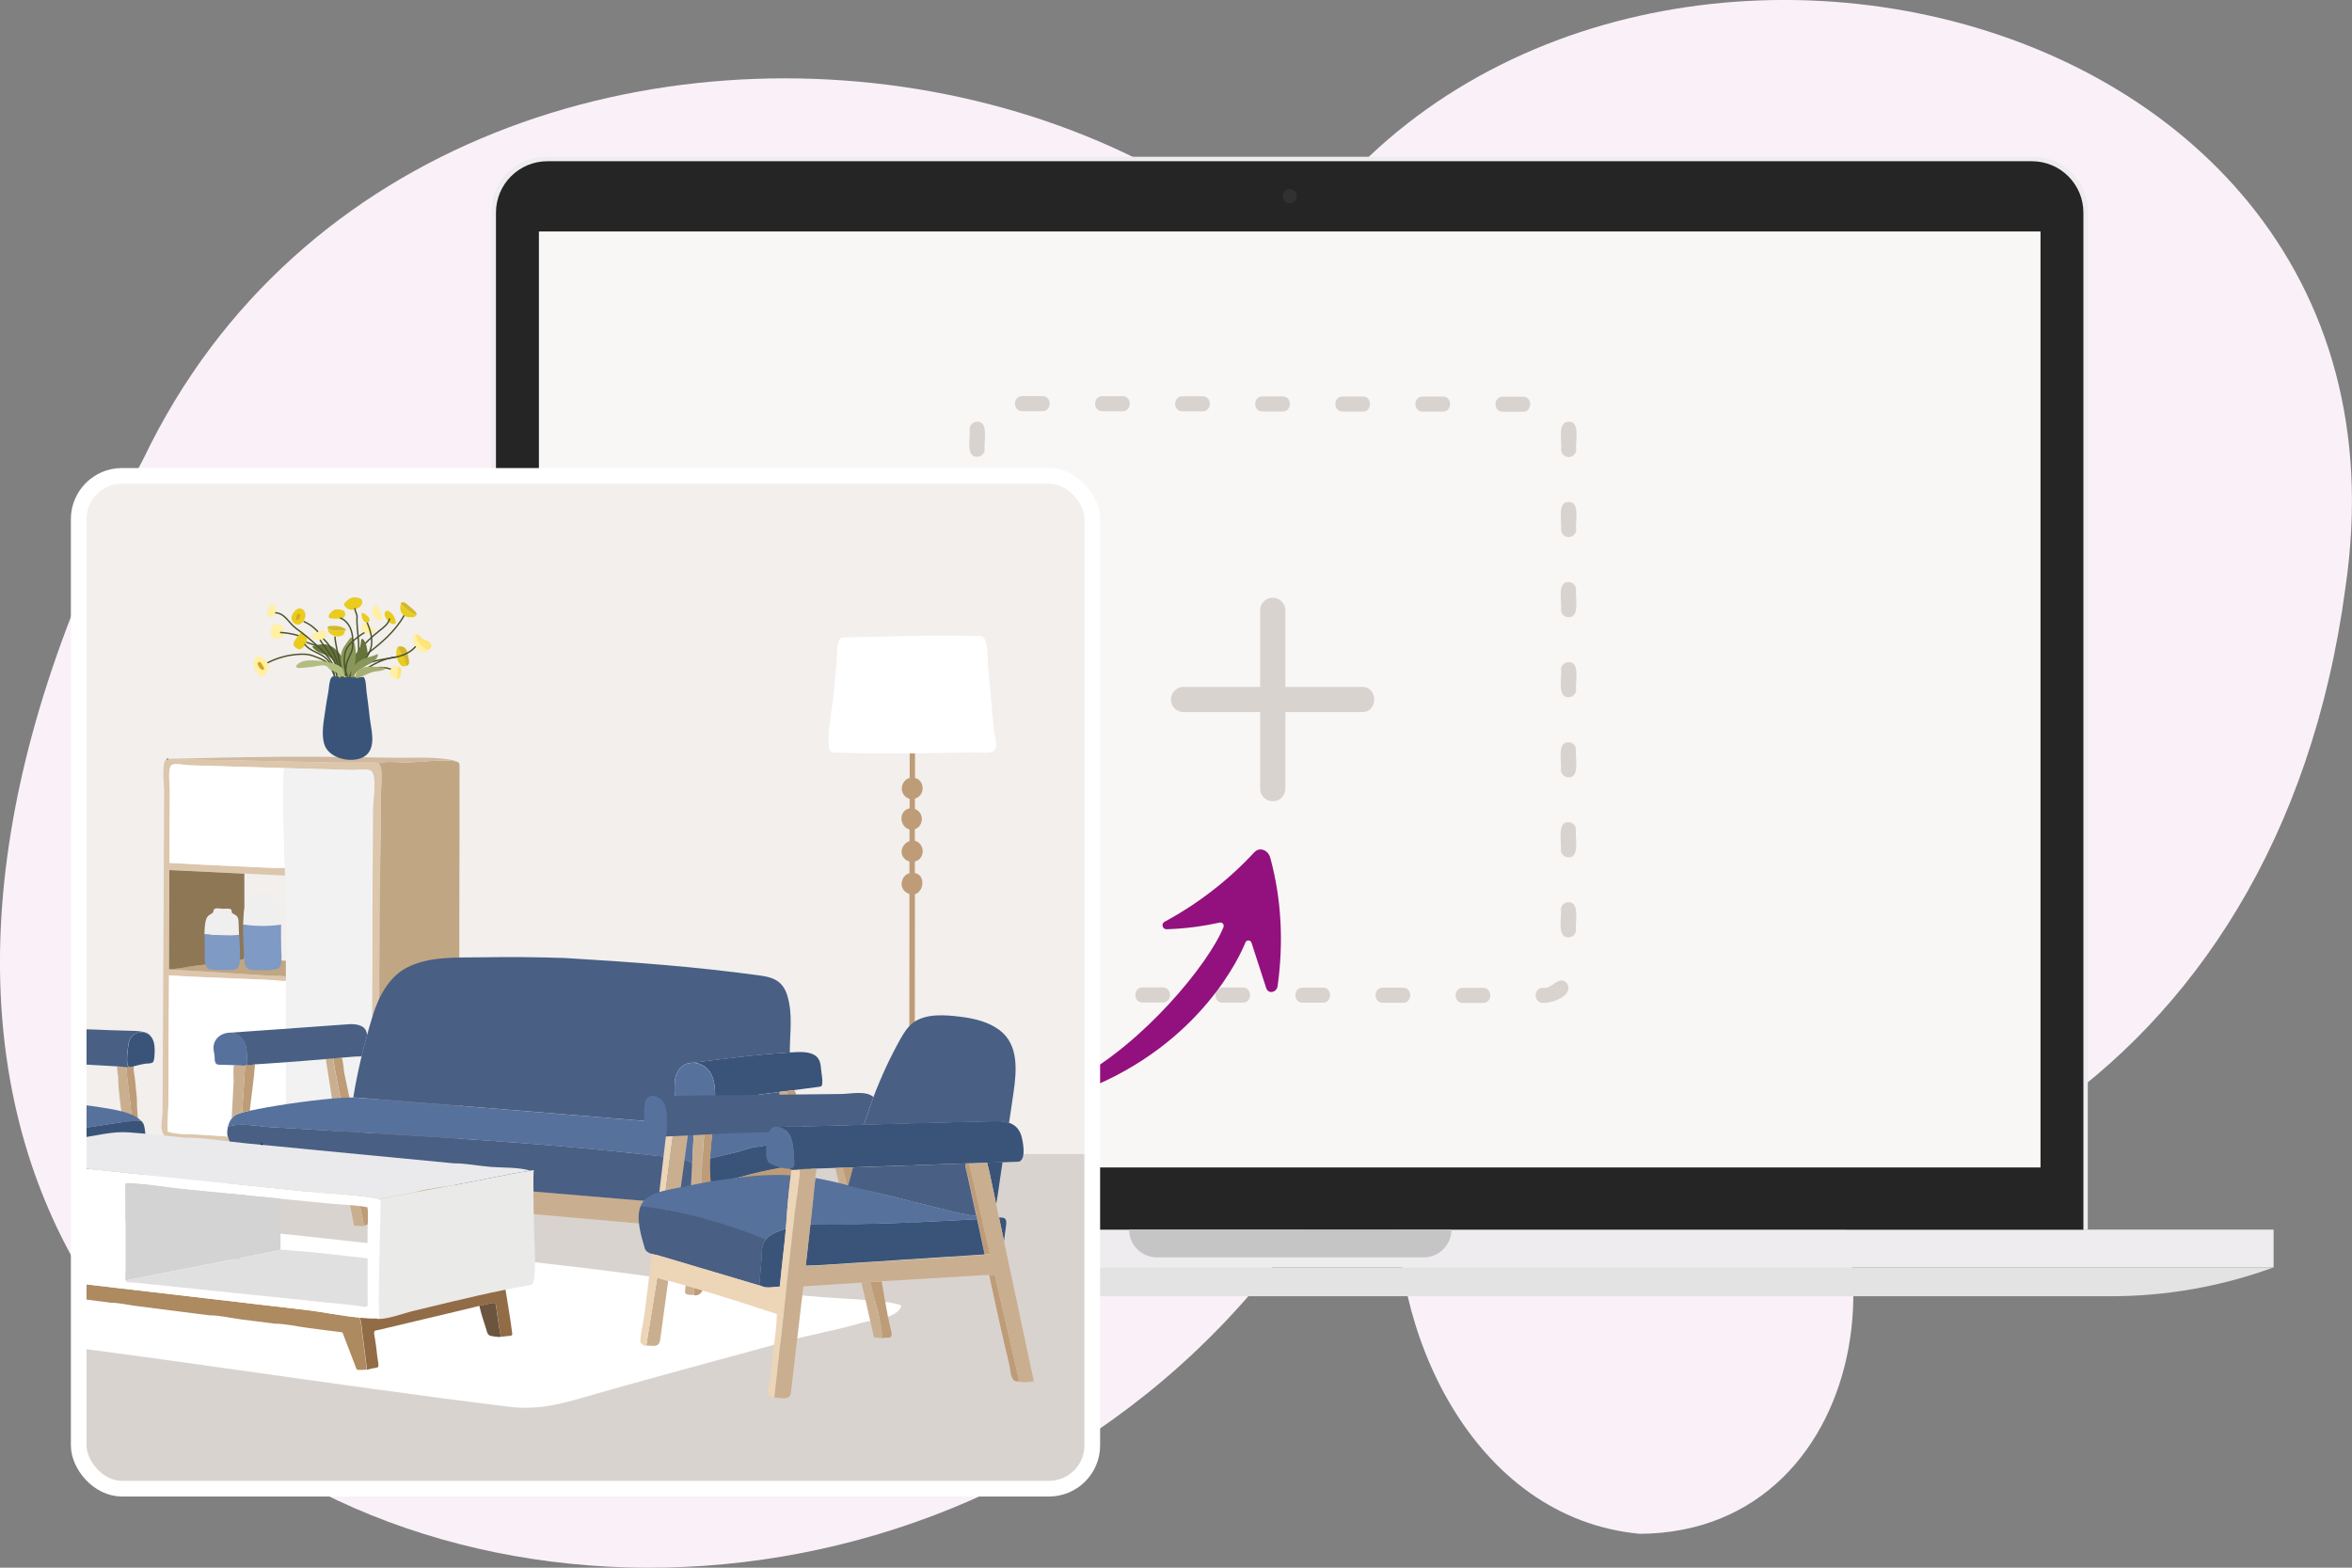 <?xml version="1.0" encoding="UTF-8"?>
<svg id="Layer_1" data-name="Layer 1" xmlns="http://www.w3.org/2000/svg" xmlns:xlink="http://www.w3.org/1999/xlink" viewBox="0 0 300 200">
  <rect x="0" y="0" width="300" height="200" fill="#808080" stroke="none"/>
  <defs>
    <style>
      .cls-1 {
        fill: #313131;
      }

      .cls-2 {
        fill: #f9f1f7;
      }

      .cls-3 {
        fill: #e9cc1d;
      }

      .cls-4 {
        fill: #edd5b8;
      }

      .cls-5 {
        fill: #262526;
      }

      .cls-6 {
        fill: #57719d;
      }

      .cls-7 {
        fill: #7e9ac5;
      }

      .cls-8 {
        fill: #93117e;
      }

      .cls-9 {
        fill: #fff;
      }

      .cls-10 {
        fill: #d7a428;
      }

      .cls-11 {
        fill: #dbb8a1;
      }

      .cls-12 {
        fill: #d9d3d0;
      }

      .cls-13 {
        fill: #b1be80;
      }

      .cls-14 {
        fill: #a8af73;
      }

      .cls-15, .cls-16, .cls-17, .cls-18, .cls-19 {
        fill: none;
      }

      .cls-16 {
        stroke: #4a522b;
        stroke-linecap: round;
        stroke-linejoin: round;
      }

      .cls-16, .cls-18 {
        stroke-width: .18px;
      }

      .cls-20 {
        fill: #f2efed;
      }

      .cls-21 {
        fill: #f9f7f6;
      }

      .cls-22 {
        fill: #66733a;
      }

      .cls-23 {
        fill: #eaeaec;
      }

      .cls-24 {
        fill: #e0e0e0;
      }

      .cls-25 {
        fill: #c0a683;
      }

      .cls-26 {
        clip-path: url(#clippath-1);
      }

      .cls-27 {
        fill: #f2f2f2;
      }

      .cls-28 {
        fill: #e3e3e3;
      }

      .cls-29 {
        fill: #be9c77;
      }

      .cls-30 {
        fill: #ad8a60;
      }

      .cls-31 {
        fill: #d3d3d3;
      }

      .cls-32 {
        fill: #c9af90;
      }

      .cls-33 {
        fill: #395478;
      }

      .cls-34 {
        fill: #c5c5c5;
      }

      .cls-35 {
        fill: #efefef;
      }

      .cls-36 {
        fill: #ffe476;
      }

      .cls-37 {
        fill: #d0b99e;
      }

      .cls-38 {
        fill: #e5e5e4;
      }

      .cls-39 {
        fill: #6c553f;
      }

      .cls-40 {
        fill: #dcc6ac;
      }

      .cls-41 {
        fill: #89975a;
      }

      .cls-17 {
        stroke: #fff;
        stroke-width: 2px;
      }

      .cls-17, .cls-18, .cls-19 {
        stroke-miterlimit: 10;
      }

      .cls-42 {
        fill: #eaeae8;
      }

      .cls-18, .cls-19 {
        stroke: #052323;
      }

      .cls-43 {
        fill: #eeecee;
      }

      .cls-44 {
        fill: #916c47;
      }

      .cls-45 {
        fill: #fff0a3;
      }

      .cls-46 {
        fill: #8e7755;
      }

      .cls-47 {
        fill: #d2d3d3;
      }

      .cls-19 {
        stroke-width: .23px;
      }

      .cls-48 {
        fill: #495f84;
      }

      .cls-49 {
        clip-path: url(#clippath);
      }

      .cls-50 {
        fill: #d2b82a;
      }
    </style>
    <clipPath id="clippath">
      <path class="cls-15" d="M-102.99,77.18c-79.45,28.57-23.4,133.24,42.33,121.98C38.28,170.11-7.66,47.48-102.99,77.18Z"/>
    </clipPath>
    <clipPath id="clippath-1">
      <polyline class="cls-15" points="139.36 60.79 139.28 190 10 189.85 10.08 60.64"/>
    </clipPath>
  </defs>
  <g class="cls-49">
    <path id="_3" data-name="3" class="cls-11" d="M-44.84,151.32c.27,0,.55-.07.84-.2,3.57-1.66,3.86-13.46,5.68-16.9.59-1.11,1.31-2.2,2.37-2.89,2.53-1.64,5.91-.42,8.46,1.18,3.08,1.94,5.66,3.38,9.32,3.73,4.62.44,8.59-1.25,12.2,2.66,1.92,2.08,3.33,4.7,5.68,6.29,4.42,2.99,9.55,2.11,13.7,6.2,2.89,2.85,4.86,6.49,6.67,10.12,7.53,15.04,8.76,33.28,10.57,50.17,1.05,9.8-.79,20.33-7.13,27.89-10.16,12.13-24.04,11.96-38.46,9.47-6.68-1.15-13.27-3.36-18.78-7.3-15.22-10.89-18.87-31.93-30.58-46.53-7.28-9.08-16.94-13.58-26.47-19.77-1.31-.85-2.64-1.81-3.3-3.22-1.23-2.65.52-5.91,3.06-7.37,5.59-3.21,21.99-2.87,27.04,1.13,2.82-4.85-.68-10.02-2.52-14.48-2.26-5.46-3.73-11.35-5.45-17.03-3.66-12.11-7.51-24.14-11.54-36.2-1.72-5.13-2.02-13.96,6.12-12.81,3.03.43,5.56,2.65,7.14,5.27,1.58,2.62,2.37,5.62,3.19,8.57,4.1,14.71,9.49,29.06,16.1,42.83.85,1.76,3.04,9.26,6.11,9.21Z"/>
  </g>
  <g>
    <path class="cls-2" d="M222.26,136.65c-56.94-37.57-55.76,55.07-13.08,59.03,30.58-.22,36.04-43.57,13.08-59.03Z"/>
    <path class="cls-2" d="M160.08,40.04c-69.44,131.51,121.88,164.09,139.09,34.87,11.81-80.51-106.84-102.28-139.09-34.87Z"/>
    <path class="cls-2" d="M18.31,58.5c-84.11,159.29,147.62,198.75,168.47,42.23C201.09,3.21,57.37-23.15,18.31,58.5Z"/>
    <g id="laptop">
      <g id="laptop-2" data-name="laptop">
        <g id="body">
          <rect class="cls-43" x="39.38" y="156.87" width="250.62" height="4.81"/>
          <path class="cls-28" d="M269.21,165.37H60.17c-7.09,0-14.13-1.25-20.79-3.68h0s250.62,0,250.62,0h0c-6.66,2.44-13.7,3.68-20.79,3.68Z"/>
          <path class="cls-43" d="M69.63,20h189.73c3.83,0,6.94,3.11,6.94,6.94v129.93H62.7V26.94c0-3.83,3.11-6.94,6.94-6.94Z"/>
          <path class="cls-5" d="M69.82,20.57h189.36c3.62,0,6.56,2.94,6.56,6.56v129.75H63.26V27.13c0-3.62,2.94-6.56,6.56-6.56Z"/>
          <path class="cls-34" d="M144.02,156.87h41.11c0,1.95-1.59,3.54-3.54,3.54h-34.03c-1.95,0-3.54-1.59-3.54-3.54h0Z"/>
          <circle class="cls-1" cx="164.5" cy="25.03" r=".9"/>
        </g>
        <rect id="screen" class="cls-21" x="68.74" y="29.53" width="191.53" height="119.41"/>
      </g>
    </g>
    <g>
      <path class="cls-12" d="M196.82,127.95c-1.25,0-1.27-1.95,0-1.93,1.15.21,1.93-1.62,2.98-.67,1.12,1.58-1.72,2.64-2.97,2.6ZM189.15,127.95s-2.55,0-2.55,0c-1.25.02-1.25-1.95,0-1.93,0,0,2.55,0,2.55,0,1.25-.02,1.25,1.95,0,1.93ZM178.94,127.93s-2.55,0-2.55,0c-1.25.02-1.25-1.95,0-1.93,0,0,2.55,0,2.55,0,1.25-.02,1.25,1.95,0,1.93ZM168.72,127.92s-2.55,0-2.55,0c-1.25.02-1.25-1.95,0-1.93,0,0,2.55,0,2.55,0,1.25-.02,1.25,1.95,0,1.93ZM158.51,127.91s-2.55,0-2.55,0c-1.25.02-1.25-1.95,0-1.93,0,0,2.55,0,2.55,0,1.25-.02,1.25,1.95,0,1.93ZM148.3,127.9s-2.55,0-2.55,0c-1.25.02-1.25-1.95,0-1.93,0,0,2.55,0,2.55,0,1.25-.02,1.25,1.95,0,1.93ZM138.08,127.89s-2.55,0-2.55,0c-1.25.02-1.25-1.95,0-1.93,0,0,2.55,0,2.55,0,1.25-.02,1.25,1.95,0,1.93ZM127.87,127.88c-1.24.05-4.1-.97-3-2.56,1.02-.96,1.82.82,2.94.63,1.24-.03,1.33,1.93.06,1.93ZM200.05,119.59c-1.53.05-.81-2.68-.96-3.52,0-.53.43-.97.97-.97,1.53-.05.81,2.68.96,3.52,0,.53-.43.97-.97.97ZM124.59,119.56c-1.53.05-.81-2.68-.96-3.52,0-.53.43-.97.97-.97,1.53-.05.81,2.68.96,3.52,0,.53-.43.97-.97.97ZM200.05,109.38c-.53,0-.97-.43-.97-.97.16-.84-.56-3.57.97-3.52.53,0,.97.43.97.97-.16.84.56,3.57-.97,3.52ZM124.6,109.35c-1.53.05-.81-2.68-.96-3.52,0-.53.43-.97.97-.97,1.53-.05.81,2.68.96,3.52,0,.53-.43.97-.97.97ZM200.06,99.17c-.55.03-1.01-.56-.97-.97.15-.99-.55-3.53.97-3.51.53,0,.97.43.97.97-.16.84.56,3.57-.97,3.52ZM124.6,99.14c-.55.03-1.01-.56-.97-.97.15-.99-.55-3.53.97-3.51.53,0,.97.43.97.97-.16.84.56,3.57-.97,3.52ZM200.07,88.95c-1.53.05-.81-2.68-.96-3.52,0-.53.43-.97.97-.97,1.53-.05.81,2.68.96,3.52,0,.53-.43.97-.97.97ZM124.61,88.92c-.53,0-.97-.43-.97-.97.16-.84-.56-3.57.97-3.52.53,0,.97.43.97.97-.16.84.56,3.57-.97,3.52ZM200.07,78.74c-.53,0-.97-.43-.97-.97.16-.84-.56-3.57.97-3.52.53,0,.97.43.97.97-.16.84.56,3.57-.97,3.52ZM124.62,78.71c-1.53.05-.81-2.68-.96-3.52,0-.53.43-.97.97-.97,1.53-.05.81,2.68.96,3.52,0,.53-.43.97-.97.97ZM200.08,68.52c-.55.03-1.01-.55-.97-.97.15-.99-.55-3.53.97-3.52,1.53-.05.81,2.68.97,3.52,0,.53-.43.97-.97.97ZM124.62,68.5c-.55.03-1.01-.56-.97-.97.15-.99-.55-3.53.97-3.51.53,0,.97.43.97.97-.16.84.56,3.57-.97,3.52ZM200.09,58.31c-.53,0-.97-.43-.97-.97.15-.85-.55-3.57.97-3.54,1.54-.07.81,2.7.96,3.54,0,.53-.43.97-.97.97ZM124.63,58.28c-1.53.05-.81-2.68-.96-3.52,0-.53.43-.97.97-.97,1.53-.05.81,2.68.96,3.52,0,.53-.43.97-.97.97ZM194.24,52.53s-2.55,0-2.55,0c-1.25.02-1.25-1.95,0-1.93,0,0,2.55,0,2.55,0,1.25-.02,1.25,1.95,0,1.93ZM184.02,52.52s-2.55,0-2.55,0c-1.25.02-1.25-1.95,0-1.93,0,0,2.55,0,2.55,0,1.25-.02,1.25,1.95,0,1.93ZM173.81,52.51s-2.55,0-2.55,0c-1.25.02-1.25-1.95,0-1.93,0,0,2.55,0,2.55,0,1.25-.02,1.25,1.95,0,1.93ZM163.59,52.5s-2.55,0-2.55,0c-1.25.02-1.25-1.95,0-1.93,0,0,2.55,0,2.55,0,1.25-.02,1.25,1.95,0,1.93ZM153.38,52.48s-2.55,0-2.55,0c-1.25.02-1.25-1.95,0-1.93,0,0,2.55,0,2.55,0,1.25-.02,1.25,1.95,0,1.93ZM143.17,52.47s-2.55,0-2.55,0c-1.25.02-1.25-1.95,0-1.93,0,0,2.55,0,2.55,0,1.25-.02,1.25,1.95,0,1.93ZM132.95,52.46s-2.55,0-2.55,0c-1.25.02-1.25-1.95,0-1.93,0,0,2.55,0,2.55,0,1.25-.02,1.25,1.95,0,1.93Z"/>
      <g>
        <path class="cls-12" d="M162.34,102.23c-.89,0-1.61-.72-1.61-1.61v-22.76c0-.89.72-1.61,1.61-1.61s1.61.72,1.61,1.61v22.76c0,.89-.72,1.61-1.61,1.61Z"/>
        <path class="cls-12" d="M173.72,90.85h-22.76c-.89,0-1.61-.72-1.61-1.61s.72-1.61,1.61-1.61h22.76c2.08-.03,2.09,3.25,0,3.22Z"/>
      </g>
    </g>
    <path class="cls-8" d="M155.59,117.69c-2.23.5-4.5.79-6.79.86-.54.01-.72-.71-.25-.96,4.26-2.3,8.14-5.3,11.43-8.85.7-.75,1.79-.29,2.05.71,1.42,5.22,1.71,10.76.93,16.35-.12.85-1.2,1.06-1.46.24l-1.87-5.77c-.12-.37-.64-.39-.78-.03-.54,1.4-5.59,12.9-20.37,18.74-2.15.85-3.16-.28-1.17-1.34,8.45-4.52,16.81-14.56,18.74-19.35.13-.33-.13-.66-.47-.59h0Z"/>
    <g>
      <g class="cls-26">
        <g id="_246650_-_Furniture_-_Three-seat_sofa_fabric_blue_-_2019" data-name="246650 - Furniture - Three-seat sofa fabric blue - 2019">
          <rect class="cls-20" x="10.04" y="60.71" width="129.28" height="129.21" rx="5.52" ry="5.52"/>
          <path class="cls-12" d="M139.29,147.24v37.23c0,3.05-2.48,5.52-5.53,5.52l-118.24-.11c-3.05,0-5.51-2.47-5.51-5.52v-37.24s129.28.12,129.28.12Z"/>
          <g>
            <g>
              <path class="cls-40" d="M48.67,98.46c-.03-.41-.11-.76-.26-.96-.03-.04-.06-.07-.09-.09,0,0,0,0,0,0-.12-.09-.34-.13-.59-.14-.44-.03-.97.02-1.22.01-1.29-.04-2.58.03-3.87,0-1.03-.02-2.06-.04-3.09-.07-2.02-.04-4.04-.08-6.06-.13-4.02-.13-8.05-.11-12.08-.26h-.01s-.04,0-.06,0c-.81.15-.4,3.4-.4,4.06,0,1.85-.02,3.69-.03,5.54v.17c-.06,11.78-.1,23.56-.18,35.34,0,.8-.32,1.87.03,2.62.44.96,1.64.83,2.53.88,2.95.15,5.96.44,8.85.69,1.46.12,2.92.25,4.37.37,3.93.34,7.86.67,11.78,1.01h0s0-.11,0-.12c.02-3.3.03-6.59.04-9.88,0-.49,0-.98,0-1.46.03-6.81.06-13.61.09-20.42.01-3.21.11-6.41.15-9.62.01-.83.02-1.67.02-2.51,0-.77,0-1.54,0-2.31,0-.47.16-1.77.07-2.74ZM47.56,102.93c0,1.79-.02,3.58-.02,5.37,0,2.43-.02,4.86-.03,7.29l-.09,20.12c0,1.84-.01,3.69-.02,5.53,0,1.34.07,2.68.05,4.03,0,.19,0,.39-.01.58,0,.03,0,.07,0,.1,0,.03,0,.07,0,.1-.01.11-.05.22-.12.3-.37.46-3.32-.17-3.94-.22-1.55-.12-3.1-.25-4.65-.37-.74-.06-1.48-.12-2.22-.18-2.3-.18-4.6-.36-6.9-.55-1.29-.1-2.58-.18-3.87-.27-1.29-.09-3.05.01-4.28-.38-.19-.06.04-3.31.04-3.54.01-2.19,0-4.38.02-6.57.02-3.28.03-6.57.05-9.85.62.06,2.25.14,3.92.22,2.02.09,4.1.17,4.54.19.95.04,1.9.07,2.84.11.66.03,1.32.06,1.98.1.33.02,1.19.16,1.63.08,0-.18,0-.36,0-.53-.25-.03-.51-.09-.73-.09-.37,0-.74.02-1.12-.01-1.05-.08-2.09-.12-3.14-.2-1.87-.13-3.74-.25-5.61-.36-.17-.01-.35-.02-.52-.03-.77-.05-1.53-.09-2.3-.13-.46-.03-.94-.02-1.41-.08-.03,0-.06,0-.09-.02v-.03c.01-3.2.03-6.41.04-9.61,0-1.01,0-2.03,0-3.04.01,0,.03,0,.04,0,.74.03,1.48.07,2.22.11,2.43.12,4.87.23,7.31.35,1.68.08,3.37.16,5.05.24.04,0,.08,0,.13,0,0-.23-.02-.55-.03-.94-.26-.08-.63.01-.85,0-1.02-.05-2.03-.09-3.05-.13-.49-.02-.98-.04-1.48-.07-3.11-.14-6.22-.28-9.34-.47,0-1.61.02-3.22.03-4.82,0-1.49.01-2.98.02-4.48,0-.68-.26-2.59.17-3.11.04-.05.08-.08.13-.1.42-.21,1.73.04,2.19.06,1.16.03,2.31.07,3.46.1,2.88.09,5.75.17,8.63.26,2.85.08,5.69.17,8.54.25.61.02,1.94-.2,2.47.08.09.05.17.13.23.24.09.17.16.41.19.68.16,1.17-.1,3.05-.11,3.7Z"/>
              <path class="cls-25" d="M36.47,124.59c-.25-.03-.51-.09-.73-.09-.37,0-.74.02-1.12-.01-1.05-.08-2.09-.12-3.14-.2-1.87-.13-3.74-.25-5.61-.36-.17-.01-.35-.02-.52-.03-.77-.05-1.53-.09-2.3-.13-.46-.03-.94-.02-1.41-.08-.03,0-.06,0-.09-.02v-.03c1.07-.04,2.17-.29,3.22-.42.15-.02.3-.04.46-.06,1.79-.23,3.59-.47,5.38-.71.27-.04.42-.07.5-.15,1.08.09,2.16.16,3.25.21.7.04,1.4.03,2.1.05,0,.67,0,1.35,0,2.02Z"/>
              <path class="cls-25" d="M58.64,144.94c0,.12,0,.26-.08.36-.08.1-.22.14-.34.17-3.11.75-6.22,1.83-9.41,2.17-.12.01-.25.02-.37-.02-.05-.02-.1-.06-.15-.11,0-.02,0-.11,0-.11.02-3.3.03-6.59.04-9.88,0-.49,0-.98,0-1.46.03-6.81.06-13.61.09-20.42.01-3.21.11-6.41.15-9.62.01-.83.02-1.67.02-2.51,0-.77,0-1.54,0-2.31,0-.47.16-1.77.07-2.74-.03-.41-.11-.76-.26-.96-.03-.04-.06-.07-.09-.09,0,0,0,0,0,0,.28-.37,3.13-.11,3.65-.13,1.86-.06,3.89-.37,5.74-.2.14.01.26.03.36.04.69.11.55.34.55,1.37.02,5.71-.02,11.42-.02,17.13,0,9.78-.04,19.56.04,29.34Z"/>
              <path class="cls-9" d="M36.33,110.75c-.26-.08-.63.01-.85,0-1.02-.05-2.03-.09-3.05-.13-.49-.02-.98-.04-1.48-.07-3.11-.14-6.22-.28-9.34-.47,0-1.61.02-3.22.03-4.82,0-1.49.01-2.98.02-4.48,0-.68-.26-2.59.17-3.11.04-.05.08-.08.13-.1.42-.21,1.73.04,2.19.06,1.16.03,2.31.07,3.46.1,2.88.09,5.75.17,8.63.26-.27,1.87-.01,9.62.09,12.77Z"/>
              <path class="cls-27" d="M47.56,102.93c0,1.79-.02,3.58-.02,5.37,0,2.43-.02,4.86-.03,7.29l-.09,20.12c0,1.84-.01,3.69-.02,5.53,0,1.34.07,2.68.05,4.03,0,.19,0,.39-.01.58,0,.03,0,.07,0,.1,0,.03,0,.07,0,.1-.01.11-.05.22-.12.3-.37.46-3.32-.17-3.94-.22-1.55-.12-3.1-.25-4.65-.37-.74-.06-1.48-.12-2.22-.18-.04-2.28,0-9.6,0-10.11,0-3.45-.01-6.91-.02-10.36,0-.18,0-.36,0-.53,0-.67,0-1.35,0-2.02,0-.88,0-1.76-.01-2.64,0-1.59-.02-3.19-.04-4.78,0-.3,0-.6-.01-.89-.01-.75-.02-1.5-.03-2.25,0-.07,0-.17,0-.31,0-.23-.02-.55-.03-.94-.11-3.14-.36-10.9-.09-12.77,2.85.08,5.69.17,8.54.25.61.02,1.94-.2,2.47.08.09.05.17.13.23.24.09.17.16.41.19.68.16,1.17-.1,3.05-.11,3.7Z"/>
              <path class="cls-9" d="M36.49,145.59c-2.3-.18-4.6-.36-6.9-.55-1.29-.1-2.58-.18-3.87-.27-1.29-.09-3.05.01-4.28-.38-.19-.06.04-3.31.04-3.54.01-2.19,0-4.38.02-6.57.02-3.28.03-6.57.05-9.85.62.06,2.25.14,3.92.22,2.02.09,4.1.17,4.54.19.95.04,1.9.07,2.84.11.66.03,1.32.06,1.98.1.33.02,1.19.16,1.63.08,0,3.45.01,6.91.02,10.36,0,.5-.04,7.83,0,10.11Z"/>
              <path class="cls-18" d="M21.32,96.82s.05,0,.08,0c-.02,0-.04,0-.06,0h-.02Z"/>
              <path class="cls-37" d="M58.08,97.07s0,.03-.01.05c-.1-.02-.22-.03-.36-.04-1.85-.17-3.88.14-5.74.2-.52.02-3.37-.25-3.65.13,0,0,0,0,0,0,0,0,0,0,0,0-.12-.09-.34-.13-.59-.14-.44-.03-.97.02-1.22.01-1.29-.04-2.58.03-3.87,0-1.03-.02-2.06-.04-3.09-.07-2.02-.04-4.04-.08-6.06-.13-4.02-.13-8.05-.11-12.08-.26,6.79-.17,13.56-.34,20.36-.26,2.71.03,5.41.05,8.12.11,2.6.06,5.67-.22,8.2.39Z"/>
              <path class="cls-46" d="M31.12,122.31c-.08.07-.23.11-.5.15-1.79.24-3.59.48-5.38.71-.15.02-.3.04-.46.06-1.05.14-2.15.39-3.22.42.01-3.2.03-6.41.04-9.61,0-1.01,0-2.03,0-3.04.01,0,.03,0,.04,0,.74.03,1.48.07,2.22.11,2.43.12,4.87.23,7.31.35.01,1.03,0,2.07,0,3.1,0,2.04.01,4.08.02,6.13,0,.34,0,.68,0,1.02,0,.33.02.51-.1.61Z"/>
              <g>
                <path class="cls-35" d="M30.49,119.27c-.65.14-1.35.09-2,.08-.81-.01-1.61-.06-2.41-.16,0-.39.02-.79.07-1.18.05-.44.13-.94.47-1.22.15-.12.33-.19.48-.31.16-.13.11-.4.22-.49.24-.21.84-.05,1.14-.05.2,0,.71-.05.89.02.06.02.1.05.14.09.13.13-.03.33.19.48.19.12.42.2.56.38.17.2.18.49.19.75.02.54.03,1.08.06,1.63Z"/>
                <path class="cls-7" d="M30.59,122.61c-.01.23-.04.46-.15.66-.27.51-.77.48-1.26.48-.79,0-1.67.08-2.47-.1s-.57-1.95-.59-2.86c-.01-.54-.03-1.08-.03-1.61.8.1,1.6.15,2.41.16.65.01,1.35.07,2-.08.01.31.03.62.06.92.06.81.08,1.6.04,2.42Z"/>
              </g>
              <g>
                <path class="cls-35" d="M35.85,117.61c0,.12,0,.24,0,.36-1.6.22-3.23.21-4.84-.02,0-.25.02-.5.04-.75.04-.52.02-1.1.21-1.59.13-.33.58-.61.85-.8.23-.18.07-.43.2-.59.18-.22.48-.17.73-.18.37,0,.74,0,1.11-.01.61,0,.34.43.66.73.15.15.35.24.5.39.63.6.55,1.67.54,2.46Z"/>
                <path class="cls-7" d="M35.21,123.64c-.85.23-1.76.12-2.59.12-.52,0-1.04.04-1.32-.6-.11-.25-.14-.54-.15-.82-.07-1.46-.18-2.93-.14-4.4,1.6.24,3.23.25,4.84.02-.01,1.06,0,2.13.02,3.19,0,.54.27,2.48-.65,2.48Z"/>
              </g>
            </g>
            <g>
              <path class="cls-45" d="M35.69,79.69c-.24-.1-.52-.13-.74,0-.18.1-.29.29-.34.49s-.05.41-.04.61c0,.18.01.37.13.5.12.13.31.17.48.18.19.02.39.02.56-.06.69-.29.59-1.48-.05-1.74Z"/>
              <path class="cls-16" d="M35.8,80.69c.76.04,1.52.18,2.26.4"/>
              <path class="cls-16" d="M39.04,81.92c1.19.39,2.35.88,3.45,1.48.6.33,1.21.7,1.63,1.23.15.19.28.41.4.62.23.41.43.83.6,1.26,0-.05,0-.09,0-.14"/>
              <path class="cls-22" d="M43.09,83.12c-.42-.47-.98-.84-1.6-.92-.57-.07-1.14.1-1.68.28.2.29.48.53.79.7.36.19.77.28,1.14.47.75.39,1.24,1.17,1.49,1.98.07.22.23.92.59.8.28-.09.25-.7.24-.91-.04-.88-.38-1.74-.96-2.4Z"/>
              <path class="cls-16" d="M43.58,86.48c.81-1.27,2.08-2.17,3.28-3.09,1.81-1.37,3.58-2.89,4.69-4.88"/>
              <path class="cls-50" d="M53.12,78.43s0,.03-.02.05c0,.01-.01.02-.02.03-.64-.29-1.37-.84-1.82-1.34-.03-.03-.03-.08-.07-.11-.03-.02-.04-.04-.05-.06-.07-.12.16-.17.27-.17.18-.01.33.11.47.23.31.27.62.54.94.81.17.15.35.34.3.56Z"/>
              <path class="cls-3" d="M53.08,78.51c-.05.08-.13.14-.22.18-.12.05-.25.05-.37.06-.24,0-.48,0-.7-.08-.32-.12-.57-.41-.68-.74-.09-.3-.08-.62.02-.92,0,.02.03.04.05.06.03.03.04.08.07.11.45.5,1.18,1.04,1.82,1.34Z"/>
              <path class="cls-45" d="M39.97,81.48c.26.1.54.15.82.16.18,0,.37,0,.53-.09.21-.11.35-.35.34-.59s-.2-.46-.43-.51c-.19-.05-.4.02-.58.09-.36.14-1.53.63-.67.94Z"/>
              <path class="cls-45" d="M47.69,78.66c.16.28.5.46.82.44.12,0,.26-.06.28-.18,0-.04,0-.09-.02-.13-.09-.29-.51-1.56-.85-1.54-.56.04-.39,1.13-.23,1.4Z"/>
              <path class="cls-45" d="M34.27,85.01c0-.11,0-.21-.05-.31-.04-.1-.11-.19-.18-.28-.19-.23-.39-.46-.65-.58s-.62-.11-.82.11c-.17.19-.18.47-.18.72,0,.22,0,.45.06.66.11.39.43.69.79.88.56.31,1.03-.78,1.04-1.2Z"/>
              <path class="cls-10" d="M33.66,85.17s.05.08.05.13c0,.09-.11.15-.2.15-.19,0-.33-.16-.44-.31-.06-.09-.12-.18-.16-.28-.03-.07-.06-.14-.05-.22s.05-.15.12-.18c.32-.12.56.52.68.71Z"/>
              <path class="cls-3" d="M51.72,84.91s-.03.03-.04.05c-.09.08-.23.09-.35.04-.11-.05-.2-.14-.28-.23-.52-.62-.65-1.53-.33-2.27l.11.02s0,.02,0,.03c-.04.24.21.42.3.65.04.1.04.21.09.31.06.14.19.23.28.35.12.16.18.36.23.56.05.16.08.35,0,.48Z"/>
              <path class="cls-50" d="M52.18,84.6c-.04.18-.2.35-.38.35-.03,0-.06-.01-.08-.03.09-.13.05-.32,0-.48-.05-.19-.11-.4-.23-.56-.09-.12-.22-.21-.28-.35-.04-.1-.05-.21-.09-.31-.09-.23-.35-.41-.3-.65,0-.01,0-.02,0-.03,0,0,.01-.02.02-.03.02-.02.04-.03.07-.03.35-.08.73.08.91.39.09.15.13.33.16.5.05.23.1.46.15.69.04.18.08.37.03.55Z"/>
              <path class="cls-16" d="M45.29,86.54c.29-.53.83-.88,1.35-1.19,1.2-.72,2.47-1.41,3.86-1.52-.03,0-.06,0-.09,0"/>
              <path class="cls-45" d="M54.4,83.14c-.05.1-.17.13-.27.12-.2,0-.38-.13-.55-.24-.17-.11-.34-.23-.47-.39-.18-.22-.27-.5-.35-.77-.07-.23-.21-.63.02-.82.08-.07.14-.09.19-.08.12.03.16.24.19.38.15.58.54,1.02,1.02,1.36.07.05.15.1.2.18.02.02.03.05.04.08.02.06.02.12,0,.17Z"/>
              <path class="cls-36" d="M54.75,82.81c-.11.05-.24.05-.31.15h-.03s-.02-.05-.04-.07c-.05-.07-.13-.12-.2-.18-.48-.34-.87-.79-1.02-1.36-.04-.14-.08-.35-.19-.38h.15s-.02-.02-.01-.03c0-.01.03-.01.04-.01.15,0,.28.09.39.19.11.1.19.22.31.31.23.19.54.24.8.39.17.11.32.28.37.48.04.2-.05.44-.24.52Z"/>
              <path class="cls-16" d="M44.93,86.4c.18-.58.58-1.08,1.1-1.4.28-.17.6-.29.91-.4.38-.13.77-.25,1.16-.34.86-.2,1.74-.27,2.6-.48s1.7-.59,2.27-1.26"/>
              <path class="cls-3" d="M49.61,79.34c.19.18.44.33.69.26.05-.01.09-.03.12-.07.05-.06.05-.14.05-.21-.02-.3-.16-.58-.32-.83-.16-.27-.74-.87-1.04-.4-.23.37.25,1.02.49,1.25Z"/>
              <path class="cls-16" d="M44.31,86.35c.4-1.1.81-2.21,1.45-3.18.7-1.07,1.66-1.94,2.67-2.73.52-.4,1.08-.83,1.26-1.47"/>
              <path class="cls-3" d="M44.77,77.79c.2.01.4-.03.59-.1.28-.09.55-.23.72-.47s.18-.6-.04-.8c-.11-.1-.27-.15-.42-.17-.28-.05-.58-.07-.85.04-.26.1-.47.3-.68.5-.26.25-.26.42,0,.68.18.18.43.3.69.32Z"/>
              <path class="cls-16" d="M45.28,77.66c0,.37.28.69.26,1.06-.06,1.06.14,2.12.19,3.18.05,1.06,0,2.15-.34,3.16-.15.44-.37.88-.34,1.35"/>
              <path class="cls-50" d="M44.11,80.37s-.03.08-.07.08h-.05s0-.01,0-.03c-.44,0-.84.1-1.27.05-.26-.03-.5-.12-.75-.2-.04-.01-.08-.03-.11-.05-.03-.02-.06-.05-.08-.09-.03-.08.02-.16.09-.21.07-.04.15-.05.23-.06.69-.07,1.42.01,1.99.4.02.03.03.07.03.11Z"/>
              <path class="cls-3" d="M43.8,80.97c-.15.13-.36.2-.56.22-.39.03-.79-.09-1.1-.33-.1-.08-.2-.19-.26-.31-.05-.1-.06-.22-.03-.33.03.02.08.04.11.05.24.09.49.17.75.2.43.05.84-.06,1.27-.05,0,.01,0,.02,0,.03.03.19-.06.38-.2.51Z"/>
              <path class="cls-16" d="M42.73,81.28c.02.4.1.8.17,1.19.26,1.34.51,2.69.91,3.99-.04,0-.07,0-.11.01"/>
              <path class="cls-16" d="M40.85,81.7l1.09,1.56c.27.39.54.78.73,1.21.26.59.36,1.24.46,1.87"/>
              <path class="cls-3" d="M38.59,80.79c-.06-.02-.12-.04-.18-.03-.11.02-.2.12-.27.21-.21.27-.42.54-.59.83-.07.12-.13.25-.12.39.01.21.19.37.37.49.13.08.27.15.42.14.11,0,.21-.06.31-.12.64-.46.99-1.57.06-1.91Z"/>
              <path class="cls-16" d="M38.9,82.24c.59.75,1.62.97,2.4,1.52.81.58,1.33,1.55,1.35,2.55"/>
              <path class="cls-3" d="M37.98,79.69c.06,0,.13,0,.19-.02.06-.02.12-.05.18-.09.32-.21.54-.56.59-.94.03-.25,0-.52-.16-.73s-.41-.34-.66-.29c-.36.06-.8.6-.9.95-.16.52.22,1.08.77,1.12Z"/>
              <path class="cls-16" d="M38.8,79.31c.65.29,1.23.71,1.71,1.24"/>
              <path class="cls-16" d="M41.28,81.54c.64.62,1.15,1.38,1.47,2.22.19.5.32,1.03.45,1.55.1.4.19.8.29,1.2"/>
              <path class="cls-45" d="M34.09,78.07c0-.06,0-.12.02-.18.04-.13.18-.22.23-.35.03-.08.03-.17.07-.25.09-.2.39-.23.56-.1s.25.35.28.57c.02.14.02.29-.04.42-.09.22-.31.34-.51.46-.56.31-.59-.05-.6-.56Z"/>
              <path class="cls-16" d="M35.18,78.18c.47.02.89.28,1.22.6s.61.7.95,1.03c.35.34.75.61,1.14.9.51.38.99.8,1.47,1.22.68.6,1.36,1.22,1.91,1.94s.98,1.56,1.09,2.47"/>
              <path class="cls-16" d="M34.18,84.53c1.3-.66,2.76-1.03,4.22-1.07.32,0,.64,0,.96.06.44.08.86.25,1.27.42.49.2,1,.42,1.32.83.17.21.28.45.39.7.12.27.24.54.36.8"/>
              <path class="cls-13" d="M44.2,86.34c-.01-.89-.86-1.46-1.64-1.69-.78-.23-1.7-.37-2.5-.4s-1.56,0-2.17.56c-.06.05-.12.12-.12.2,0,.17.23.22.4.21.53-.03,1.06-.07,1.58-.14.46-.05.95-.2,1.41-.2.22,0,.45.06.61.2.12.11.2.25.32.35.32.25,1.17.22.92.85"/>
              <path class="cls-22" d="M44.21,85.34c.04-.29.2-.55.36-.8.22-.34.46-.68.71-1,.21-.27.44-.54.58-.85.14-.32.17-.67.21-1.02,0-.05.01-.1.05-.13.08-.08.21.01.28.1.28.38.38.86.45,1.33.04.24.06.5-.02.73-.11.32-.41.53-.69.73-.65.46-1.13.96-1.29,1.75-.05.27-.3.56-.51.22-.15-.25-.19-.79-.14-1.07Z"/>
              <path class="cls-41" d="M44.13,86.49c-.23-.57-.46-1.15-.58-1.75s-.11-1.25.12-1.82c.14-.35.37-.66.59-.96.15-.21.3-.41.45-.62.21-.05.33.18.4.38.45,1.26.27,2.66-.06,3.96-.06.24-.13.48-.29.67s-.41.24-.63.15Z"/>
              <path class="cls-16" d="M46.61,80.63c-.63.36-1.22.8-1.74,1.31-.27.25-.52.53-.68.86-.12.25-.19.53-.23.8-.13.89,0,1.82.35,2.65"/>
              <path class="cls-45" d="M46.17,80.33c.07.19.22.35.43.44.28.12.69.18.97.04.16-.07.29-.23.26-.4-.03-.13-.16-.22-.27-.29-.26-.16-.82-.63-1.14-.59-.25.03-.29.38-.29.57,0,.08.02.16.04.23Z"/>
              <path class="cls-16" d="M46.84,79.43c.37.92.68,1.91.54,2.89-.13.91-.66,1.74-1.35,2.35-.29.25-.6.47-.87.74s-.5.6-.55.98"/>
              <path class="cls-3" d="M47.11,78.87c-.05-.11-.15-.2-.25-.28-.08-.07-.16-.14-.25-.21-.11-.09-.23-.19-.37-.19-.02,0-.05,0-.06.01-.02.01-.03.04-.04.07-.05.17,0,.36.05.53.05.15.1.3.2.43.32.41.95.14.71-.36Z"/>
              <path class="cls-16" d="M45.4,86.5c1.11-1.2,2.95-1.66,4.49-1.12"/>
              <path class="cls-36" d="M51.18,85.65c-.02.29-.1.57-.22.84-.02.05-.06.11-.11.12-.04.01-.08,0-.12-.04-.01-.01-.03-.03-.04-.05-.1-.22.02-.49.05-.71.02-.17-.04-.36-.01-.52.02-.11.03-.18.1-.2.03,0,.06,0,.1,0,.25.03.26.38.25.56Z"/>
              <path class="cls-45" d="M50.73,85.29c-.03.17.03.35.01.52-.03.21-.15.49-.05.71,0,.02.02.04.04.05v.08c-.3.01-.62-.12-.82-.34-.07.02-.12-.07-.14-.14-.07-.34,0-.71.18-1-.04-.06.01-.14.08-.17.25-.13.58-.09.8.1-.08.02-.08.09-.1.2Z"/>
              <path class="cls-3" d="M42.1,78.87c.07.04.16.04.24.04.23,0,.47.01.7.02.31,0,.67,0,.87-.24.18-.2.16-.55-.04-.73-.16-.15-.38-.19-.6-.21-.42-.05-.67,0-.96.28-.19.17-.64.64-.21.85Z"/>
              <path class="cls-16" d="M43.44,78.86c.54.2.95.66,1.2,1.17s.34,1.1.36,1.67c.02.45,0,.91-.13,1.34-.14.43-.39.82-.55,1.25-.22.59-.23,1.24-.25,1.87"/>
              <path class="cls-41" d="M46.09,85.29c.55-.35,1.17-.61,1.68-1.03.25-.2.49-.5.41-.82-.56.28-1.2.37-1.78.6-.51.21-.98.54-1.28,1-.28.43-.51,1.18-.23,1.66.19-.18.28-.57.47-.8.21-.24.46-.45.73-.62Z"/>
              <path class="cls-14" d="M46.14,85.24c.5-.22,1.08-.2,1.63-.17.32.02.65.03.97.05.09,0,.18,0,.26.05s.13.15.09.22c-.4.22-.89.21-1.34.29-.75.15-1.38.61-2.1.82-.41.12-.35-.26-.22-.56.14-.31.41-.57.72-.7Z"/>
              <path class="cls-10" d="M38.28,78.66c.02-.06.03-.14.01-.2-.01-.05-.04-.1-.08-.13-.1-.06-.23,0-.3.09-.07.1-.21.56-.08.67.18.14.41-.29.45-.43Z"/>
              <path class="cls-33" d="M42.3,86.4c-.3.31-.35,1.5-.42,1.87-.15.78-.28,1.57-.39,2.36-.19,1.32-.52,2.92-.15,4.24.47,1.67,2.71,2.34,4.31,1.97.44-.1.86-.29,1.17-.6,1.16-1.18.49-3.27.34-4.68-.11-1.05-.25-2.16-.4-3.23-.07-.53-.05-1.2-.23-1.7-.11-.29-.09-.27-.41-.24-.25.02-.5.08-.73.15-.09.03-.44-.14-.54-.15-.42-.06-.91-.04-1.29.15,0,0-.43-.19-.47-.2-.17-.03-.57-.09-.72,0-.02.01-.04.03-.06.05Z"/>
            </g>
            <g id="lamp">
              <path class="cls-47" d="M116.33,159.08v.03s0,0,0,0v-.07s0,.03,0,.04Z"/>
              <path class="cls-29" d="M117.65,112.72c-.03.6-.39,1.2-.95,1.36-.01,14.36-.03,28.72-.04,43.08v1.98s-.09.04-.13.04c-.08,0-.15-.02-.21-.06v-.03s0-.03,0-.04v.07c-.21-.16-.34-.57-.34-.88v-1.08c.01-14.37,0-28.74.02-43.11-.1-.03-.21-.08-.32-.14-1.09-.59-.77-2.22.32-2.51v-1.49c-.2-.05-.39-.14-.54-.28-.91-.8-.33-2.03.55-2.33,0-.49,0-.99,0-1.48-.98-.22-1.39-1.63-.64-2.36.19-.19.42-.29.65-.33,0-.41,0-.81,0-1.22-.32-.08-.61-.28-.81-.62-.46-.8-.02-1.82.82-2.04,0-1.04,0-2.09,0-3.13.23,0,.46,0,.68,0v3.13c.64.15.97.74.97,1.33,0,.68-.45,1.15-.98,1.31v1.31c.49.2.88.67.88,1.27,0,.56-.29,1.13-.89,1.31,0,.49,0,.99,0,1.48.19.05.38.15.56.31.29.26.44.64.44,1.02,0,.33-.1.66-.32.91-.18.2-.42.34-.68.4,0,.49,0,.98,0,1.47.7.14.98.74.95,1.33Z"/>
              <path class="cls-9" d="M126.94,95.59c-.38.66-1.51.39-2.22.4-2.67.04-5.34.09-8,.12-.23,0-.45,0-.68,0-3.29.03-6.58.02-9.88-.11-1.13-.05.08-6.3.15-7.22.1-1.29.21-2.58.36-3.87.07-.63,0-3.13.54-3.49.15-.1.34-.11.51-.11,1.53-.02,3.06-.05,4.59-.09,3.8-.09,7.62-.22,11.42-.1.4.01,1.21-.1,1.57.1.1.05.18.13.25.23.55.77.4,2.77.49,3.66.26,2.74.51,5.48.76,8.23.06.62.47,1.67.14,2.25Z"/>
              <path class="cls-47" d="M116.33,159.08v.03s0,.01,0,.02v-.09s0,.03,0,.04Z"/>
              <path class="cls-38" d="M122.4,159.05v.09c-.02.26-.15.48-.35.68-.04.04-.09.08-.14.12-.04.03-.09.07-.14.1-.1.06-.2.12-.31.18-.04.02-.08.04-.11.05-.07.03-.15.07-.23.1t0,0s-.1.03-.14.05c-.08.03-.16.05-.24.08-.08.03-.16.05-.24.07-.47.13-.92.22-1.21.27-1.75.31-3.56.32-5.32.06-.04,0-.08-.01-.12-.02-.02,0-.04,0-.06,0-.05,0-.1-.02-.16-.02-.22-.03-.48-.07-.75-.12-.15-.03-.32-.06-.48-.09-.05,0-.09-.02-.13-.03-.08-.02-.16-.04-.25-.06-.04-.01-.08-.02-.12-.03-.16-.05-.32-.1-.47-.16-.04-.01-.08-.03-.11-.05-.07-.03-.14-.07-.21-.1-.05-.03-.1-.06-.15-.08-.05-.03-.1-.06-.14-.09-.09-.06-.17-.13-.24-.2h0c-.2-.2-.31-.44-.31-.73,0-1.39,3.09-1.69,4.02-1.82.57-.08,1.14-.12,1.71-.13v1.08c0,.31.13.72.34.88v-.07s0,.03,0,.04v.03c.06.05.13.07.21.06.04,0,.08-.02.13-.04v-1.98c.56,0,1.12.05,1.67.12,1.15.14,2.44.31,3.44.94.31.19.61.48.63.83Z"/>
              <path class="cls-19" d="M111.19,160.4v.23c-.01-.08-.01-.15,0-.23Z"/>
              <path class="cls-47" d="M122.4,159.14v1.4s-.01,0-.01,0c0,.45-.38.89-1.16,1.17-2.89,1.04-6.14,1.21-9.08.27-.6-.19-1.62-.52-1.86-1.18-.02-.06-.04-.11-.04-.17v-1.52s0,0,0,0c0,.29.12.53.31.73.75.77,2.64.96,3.39,1.07,1.76.26,3.56.25,5.32-.06.64-.11,2.1-.39,2.77-1.03.2-.19.33-.41.35-.68Z"/>
            </g>
            <path id="rug" class="cls-9" d="M114.94,166.68c-.55,1.54-3.77,1.7-5.12,2.1-3.14.94-6.38,1.46-9.54,2.35-5.84,1.63-11.71,3.18-17.55,4.81-2.26.63-4.52,1.25-6.78,1.9-3.94,1.14-6.98,2.13-11.09,1.62-23.33-2.87-46.52-6.65-69.87-9.33-4.97-.57-9.93-1.19-14.88-1.85-2.47-.33-4.97-.6-7.43-1.03-.27-.05-1.87-.51-3.07-.85-.61-.17-.86-1.24-.23-1.33,4.01-.57,5.35-.88,8.79-1.49,6.71-1.18,13.42-2.73,20.11-4.04,3.46-.67,6.91-1.37,10.37-2.08,2.5-.51,4.95-1.17,7.47-1.57,2.26-.36,4.53.02,6.83.23,5.31.49,10.62,1.02,15.92,1.59,11.84,1.28,23.68,2.64,35.51,4.04,6.71.79,13.62,1.86,20.41,2.7,3.46.43,6.92.8,10.4,1.06,2.69.2,8.59.39,9.79,1.07,0,.03-.02.06-.03.1Z"/>
            <g id="armchair-left">
              <g>
                <path class="cls-29" d="M1.85,135.28c-.18,0-1.51,7.27-1.65,7.95-.53,2.59-1.1,5.17-1.64,7.76-.24,1.13-.47,2.26-.71,3.4-.11.55-.23,1.09-.34,1.64-.14.68-.29.62-.95.74h0s4.39-21.53,4.39-21.53h0s0,0,0,0h0c.18,0,.36.02.54.03.12,0,.24.01.36.02Z"/>
                <path class="cls-32" d="M.95,135.23h0s0,0,0,0l-4.39,21.52c0-.12-.89-.38-1.01-.42-.06-.86.28-1.85.45-2.69.16-.76.34-1.52.48-2.29.33-1.79.65-3.58.97-5.37.65-3.62,1.29-7.24,2-10.86.5.03.99.06,1.49.09Z"/>
              </g>
              <path class="cls-29" d="M19.24,158.1c0,.08,0,.13-.04.18-.13.19-.55.15-.71.17-.04,0-.06.01-.06.03-.26-2.52-.52-5.04-.78-7.57-.09-.85-.17-1.7-.26-2.54-.27-2.66-.54-5.33-.81-7.99-.14-1.38-.42-2.83-.44-4.23.13,0,.26,0,.37-.03.09.02.18,0,.26-.02.1-.02.2-.05.3-.07,0,.07-.01.11-.01.11-.06.42.1.97.14,1.38.09.87.17,1.75.26,2.62,0,2.45.41,4.94.72,7.39,0,.01,0,.02,0,.03.06.5.12.99.17,1.48.3,3.02.63,6.04.9,9.07Z"/>
              <path class="cls-32" d="M18.43,158.49c-.29-.1-1.38-.11-1.5-.32-.04-.07-.05-.15-.05-.22-.14-1.65-.31-3.3-.45-4.95-.05-.61-.1-1.23-.15-1.85-.07-.88-.15-1.75-.22-2.61-.02-.22-.04-.44-.05-.65-.13-1.59-.28-3.17-.4-4.76-.15-1.88-.53-3.83-.53-5.71-.04-.42-.18-.95-.14-1.37.06,0,.12,0,.18.01.25.01.66.11,1.03.11.02,1.4.3,2.84.44,4.23.27,2.66.54,5.33.81,7.99.09.85.17,1.7.26,2.54.26,2.52.52,5.04.78,7.57Z"/>
              <path class="cls-29" d="M17.65,150.92c-.32.05-.79.13-1.38.23-7.17,1.18-32.5,5.36-32.59,5.35l-.13-.07c-.07-1.06-.14-2.12-.21-3.18v-.06c.34.05.69.09,1.03.14.09.01.2.02.28-.03,0,0,0,0,0,0,.01.01.03.03.04.04.06.04.14.03.22.02,7.36-1.15,14.73-2.29,22.09-3.43,1.97-.31,3.94-.61,5.9-.91.98-.15,1.97-.31,2.95-.46.06,0,.12-.02.2-.02.36-.03.9-.05,1.34-.16.09.85.17,1.7.26,2.54Z"/>
              <path class="cls-32" d="M18.17,147.56s0-.02,0-.03c0,0,0,0,0,0,0,.01,0,.03,0,.04Z"/>
              <path class="cls-33" d="M19.66,135.02c-.03.45-.13.56-.54.64-.68,0-1.37.2-2.04.37-.1.03-.2.05-.3.07-.08.02-.17.04-.26.02-.04,0-.07-.03-.1-.05-.16-.14-.21-.5-.21-.92,0-.66.13-1.45.15-1.7.06-.71.36-1.36,1.06-1.64.54-.21,1.19-.12,1.64.25.09.07.16.15.23.23.56.71.45,1.9.39,2.72Z"/>
              <path class="cls-6" d="M18.01,143.01c-.08-.03-.17-.03-.26-.02-2.06.06-4.18.52-6.22.8-7.79,1.04-15.58,2.18-23.38,3.21-1.29.17-2.65.24-3.93.48-.12-.13-.27-.25-.46-.33-.27-.12-.56-.16-.86-.19,0-.09-.01-.18-.02-.28-.02-.28-.09-1.77-.17-3.39-.01-.21-.02-.42-.03-.63,2.02-.28,4.04-.57,6.06-.83,1.96-.26,3.92-.51,5.89-.74,1.35-.16,2.68-.31,4.02-.41.99-.08,1.99-.12,3-.12,3.82,0,7.73.12,11.5.76,1.27.22,3.79.53,4.88,1.7Z"/>
              <path class="cls-33" d="M18.17,147.52c-.03.14-.07.27-.11.4-.17.62-1.68.55-2.21.64-.98.15-1.97.3-2.95.46-1.97.3-3.94.61-5.9.91-7.36,1.14-14.73,2.28-22.09,3.43-.07.01-.15.02-.22-.02-.02,0-.03-.02-.04-.04.23-.15.16-1.07.13-1.52,0-.08,0-.15,0-.19,0-.72,0-1.44-.01-2.16,0-.35-.03-.75-.12-1.11-.08-.32-.21-.62-.42-.85,1.28-.24,2.65-.31,3.93-.48,7.8-1.03,15.58-2.17,23.38-3.21,2.04-.27,4.16-.74,6.22-.8.09,0,.18,0,.26.02.11.12.21.25.29.39,0,0,0,0,0,0h0c.04.11.07.23.1.35.27,1.17.07,2.61-.22,3.77Z"/>
              <path class="cls-48" d="M19.27,132.3c-.06-.09-.14-.16-.23-.23-.45-.36-1.1-.46-1.64-.25-.7.28-1,.93-1.06,1.64-.02.25-.15,1.04-.15,1.7,0,.42.05.78.21.92.03.03.06.04.1.05-.11.03-.24.04-.37.03-.37,0-.79-.1-1.03-.11-.06,0-.12,0-.18-.01-.65-.04-1.3-.07-1.95-.11-1.4-.08-2.79-.16-4.19-.24-2.31-.13-4.62-.27-6.93-.4-.12,0-.24-.01-.36-.02-.18-.01-.36-.02-.54-.03-.48-.03-.96-.05-1.43-.08-.72-.04-1.43-.08-2.15-.12-.01,0-.02,0-.04,0h0c-.3-1.02-.64-2.02-1-3.02h0c.18-.45.64-.78,1.1-.91.41-.11.83-.1,1.25-.09.59.01,1.19.03,1.78.04.12,0,.24,0,.36,0,2.98,0,5.96.1,8.93.21,1.49.05,2.98.11,4.46.16.74.02,1.49.05,2.23.07.66.02,2.52-.04,2.82.79,0,0,0,0,0,.01Z"/>
            </g>
            <g id="couch">
              <path class="cls-29" d="M47.43,156.04c-.33.11-.66.21-.99.32,0-.01-.02-.12-.03-.12-.07-.34-.14-.68-.21-1.02-.04-.22-.09-.44-.13-.66-.05-.28-.11-.56-.16-.84-.05-.28-.11-.56-.16-.84-.07-.39-.14-.77-.22-1.16-.05-.28-.11-.57-.16-.86-.05-.26-.1-.51-.14-.77-.19-1.05-.39-2.1-.6-3.16-.17-.85-.33-1.71-.48-2.57-.04-.2-.07-.41-.11-.61-.06-.33-.11-.66-.16-1-.03-.16-.05-.32-.08-.48-.03-.16-.05-.32-.08-.48-.05-.29-.1-.58-.15-.87-.05-.29-.11-.58-.16-.87-.17-.91-.35-1.81-.52-2.72-.03-.14-.05-.29-.08-.43-.01-.08-.03-.16-.04-.24-.04-.23-.08-.46-.12-.68,0,0,0,0,0,0-.06-.32-.11-.64-.16-.96.23-.02.46-.04.68-.06.14-.01.28-.02.42-.04.21.57.24,1.55.33,2,.21,1.03.43,2.05.64,3.08l.55,2.66c.12.58.24,1.18.35,1.78.34,1.87.63,3.81.94,5.74.04.26.08.52.12.77.11.68.22,1.35.33,2.02.18,1.04.36,2.07.57,3.06Z"/>
              <path class="cls-32" d="M46.43,156.36c-.06.16-.53.04-.64.03-.23-.02-.61.11-.66-.15-.22-1.16-.44-2.33-.67-3.49,0-.05-.02-.09-.03-.14-.01-.06-.02-.12-.04-.18,0-.02,0-.04-.01-.06-.02-.08-.04-.17-.06-.25-.01-.06-.03-.12-.05-.19-.02-.08-.04-.16-.06-.23,0-.03-.01-.06-.02-.09-.07-.29-.15-.58-.21-.87-.06-.26-.1-.52-.13-.77-.02-.17-.03-.34-.03-.51-.02-.1-.05-.28-.09-.53,0-.03-.01-.07-.02-.11-.06-.34-.13-.78-.21-1.3-.01-.09-.03-.18-.05-.28-.13-.85-.29-1.86-.46-2.95-.03-.17-.05-.34-.08-.51-.03-.21-.07-.42-.1-.64-.12-.75-.24-1.52-.35-2.27-.04-.25-.08-.5-.12-.74-.36-2.34-.68-4.38-.79-5.05.31-.03.61-.05.92-.08.05.32.11.64.16.96,0,0,0,0,0,0,.04.23.08.46.12.68.01.08.03.16.04.24.03.15.05.29.08.43.17.91.35,1.81.52,2.72.05.29.11.58.16.87.05.29.1.58.15.87.03.16.05.32.08.48.03.16.05.32.08.48.08.53.17,1.07.27,1.61.15.86.31,1.71.48,2.57.21,1.05.4,2.11.6,3.16.05.26.1.52.14.77.05.28.11.57.16.86.07.39.14.77.22,1.16.05.28.11.56.16.84.05.28.11.56.16.84.04.22.08.44.13.66.07.34.14.68.21,1.02,0,0,.03.11.03.12Z"/>
              <path class="cls-6" d="M88.55,143.53c-.01.22-.02.45-.04.67-.04.75-.08,1.49-.12,2.24-.04.66-.07,1.31-.1,1.97-1.23-.76-2.99-.77-4.33-.93-1.83-.21-3.67-.41-5.5-.59-10.97-1.12-21.98-1.78-32.99-2.44-.44-.02-.87-.05-1.31-.08-.31-.02-.62-.04-.94-.06-.07,0-.15,0-.22-.01-2.9-.18-5.81-.35-8.71-.51-1.27-.07-3.67-.6-5.22-.03.08-.35.22-.74.48-1.07.14-.18.32-.34.54-.47.15-.08.42-.18.8-.28.28-.08.6-.16.98-.24,2.57-.57,7.21-1.26,10.48-1.55.37-.03.73-.06,1.06-.08.42-.03.81-.04,1.15-.05.18,0,.35,0,.5,0,.1,0,.19,0,.28.01,2.01.13,27.41,2.17,43.2,3.51Z"/>
              <path class="cls-32" d="M31.27,135.95c-.06.88-.11,1.76-.17,2.64-.07,1.11-.14,2.22-.21,3.34-.38.1-.65.2-.8.28-.22.13-.4.29-.54.47.01-.3.03-.59.05-.89.07-1.27.13-2.54.2-3.82.02-.36-.11-1.65.06-2.09.46.02.92.04,1.38.07h.04Z"/>
              <path class="cls-32" d="M90.07,140.48c-.06.92-.12,1.84-.18,2.75,0,.13-.02.27-.03.4-.01.22-.03.45-.04.67-.07,1.08-.14,2.15-.2,3.22-.02.36-.04.72-.07,1.08-.04.63-.08,1.25-.12,1.88-.02.31-.04.62-.06.93,0,.16-.02.31-.03.47-.02.34-.04.69-.07,1.03,0,.17-.02.34-.03.51,0,.01,0,.02,0,.03,0,0,0,.02,0,.03-.01.23-.03.46-.04.69-.03.46-.06.92-.09,1.38-.2,3.17-.4,6.34-.6,9.52v.03s0,.02,0,.03c0,.01-.01.03-.02.04-.03.03-.08.03-.13.03-.26-.01-.74.04-.93-.2-.13-.16.02-.85.03-1.05.04-.83.09-1.67.13-2.5.08-1.57.17-3.14.25-4.72,0-.13-20.64-1.9-21.95-2.02-6.35-.58-12.7-1.17-19.04-1.75-.37-.04-.74-.07-1.1-.1-.43-.04-.86-.08-1.28-.12-3.71-.34-7.43-.68-11.14-1.03-.63-.06-1.25-.11-1.88-.17l-1.15-.11h0c-.09,1.41-.18,2.83-.27,4.24-.01.17-.02.34-.03.51-.09,1.42-.18,2.83-.27,4.25,0,.02,0,.04,0,.06,0,.01-.01.03-.02.04-.03.03-.08.03-.13.03-.26-.01-.74.04-.93-.2-.13-.16.02-.85.03-1.05.04-.83.09-1.67.13-2.5.09-1.67.18-3.34.27-5.01.02-.45.05-.9.07-1.35h0c.08-1.52.16-3.04.24-4.57l.89,2.56.07.4.12-.02,1.11.09c4.1.35,8.2.69,12.29,1.04.46.04.91.08,1.37.12.39.03.78.07,1.17.1,6.84.58,13.69,1.15,20.53,1.73,6.25.53,12.5,1.05,18.76,1.58.64.05,1.27.11,1.91.16,0,0,.15-.06.34-.13.03-.01.05-.02.08-.03.09-1.7.18-3.39.27-5.09.04-.66.07-1.31.1-1.97.04-.74.08-1.49.12-2.24.01-.22.02-.45.04-.67.01-.3.03-.61.05-.91.02-.4-.14-1.91.12-2.19,0,0,0-.01.03-.03.24.02.49.03.73.05.2.01.4.03.61.04Z"/>
              <path class="cls-33" d="M104.87,138.28c0,.09-.02.18-.08.25,0,0,0,0,0,.01-.07.08-.19.1-.3.11-1.06.14-2.13.28-3.19.42-.05,0-.1.01-.15.02-.02,0-.04,0-.06,0-.26.03-.51.07-.77.1-.31.04-.61.08-.92.12-2.69.35-5.37.7-8.07,1.05-.09.01-.19.02-.28.04.28-.35.13-1.56.08-1.96,0-.02,0-.04,0-.05-.11-.74-.37-1.48-.9-2.02-.49-.5-1.18-.8-1.86-.8,4.11-.51,8.25-1.07,12.38-1.3.31-.02.61-.03.92-.05.97-.04,2.38.03,2.83,1.07.17.38.2.8.24,1.21.05.6.2,1.16.14,1.77Z"/>
              <path class="cls-32" d="M104.67,160.27h0c-.28.09-1.07,0-1.25-.27-.08-.11-.1-.24-.13-.37-.56-2.84-1.12-5.68-1.67-8.51l.12-.03.63-.16h0s.35-.09.35-.09l.14.68h0s.58,2.8.58,2.8l.03.13,1.21,5.83Z"/>
              <path class="cls-29" d="M31.44,151.56c-.13,2.48-.27,4.96-.41,7.43-.02.3-.1.95-.21,1.23-.17.42-.62.49-1.1.35.09-1.46.18-2.92.27-4.37,0-.17.02-.34.03-.51.09-1.41.18-2.83.27-4.24h0s1.15.11,1.15.11Z"/>
              <path class="cls-29" d="M32.53,135.75s0,.01,0,.02c-.14,1.98-.47,3.95-.66,5.92-.37.08-.7.16-.98.24.13-1.99.25-3.98.38-5.98,0-.03,0-.06,0-.09.07,0,.13,0,.2,0,.32,0,.64-.03.96-.1.03,0,.06-.01.09-.02Z"/>
              <path class="cls-6" d="M31.51,135.83s-.01.03-.02.04c-.07,0-.13,0-.2,0,0,.03,0,.06,0,.09h0s-.04,0-.04,0c-.46-.02-.92-.04-1.38-.07-.6-.03-1.2-.05-1.8-.05-.18,0-.35-.02-.47-.11-.08-.06-.14-.14-.17-.27-.07-.26-.03-.56-.07-.83-.05-.33-.13-.64-.13-.98.01-1.02.81-1.75,1.77-1.88.09-.01.18-.02.28-.02,1.44-.03,2.14,1.18,2.21,2.46.02.42,0,.85.04,1.27.01.13.03.26,0,.34Z"/>
              <path class="cls-48" d="M46.83,132.05c-.25.9-.48,1.8-.7,2.72-.33.02-.65,0-.82.02-.57.05-1.15.1-1.72.14-.14.01-.28.02-.42.04-.23.02-.46.04-.68.06-.31.03-.61.05-.92.08-.89.07-1.79.15-2.68.22-1.73.14-3.46.27-5.19.38-.39.02-.77.05-1.16.07,0,0,0-.01,0-.02-.03,0-.06.01-.09.02-.31.08-.64.11-.96.1.01-.01.02-.03.02-.04.03-.09.02-.21,0-.34-.03-.42-.02-.85-.04-1.27-.07-1.29-.77-2.49-2.21-2.46-.09,0-.19,0-.28.02v-.02s13.06-.91,15.45-1.1c.78-.06,1.97.03,2.29.91.06.16.08.32.1.49Z"/>
              <path class="cls-6" d="M100.49,145.37c-.24.08-.46.17-.66.22-.96.27-1.95.47-2.93.7-.96,0-2.14.51-3.07.73-1.01.24-2.03.48-3.04.73-.08.02-.16.04-.24.06,0-.16.02-.33.03-.49,0-.01,0-.03,0-.04.02-.33.05-.66.08-.99.02-.17.03-.34.05-.51.02-.17.04-.35.06-.52.03-.28.07-.57.1-.85.03-.22.05-.44.08-.67,3.34.29,6.1.53,7.87.69.62.06,1.13.11,1.49.15h0c.05.26.1.53.16.8Z"/>
              <path class="cls-6" d="M101.13,148.66c-1.78.38-3.59.68-5.35,1.13-1.69.43-3.37,1.04-5.14.99-.12-.96-.13-1.96-.08-2.96.08-.03.16-.05.24-.06,1.01-.24,2.02-.48,3.04-.73.94-.22,2.11-.73,3.07-.73.97-.23,1.96-.43,2.93-.7.19-.05.42-.14.66-.22.21,1.1.43,2.19.65,3.29Z"/>
              <path class="cls-48" d="M88.29,148.41c-.09,1.7-.18,3.39-.27,5.09-.03.01-.06.02-.08.03-.19.07-.34.13-.34.13-.64-.05-1.27-.11-1.91-.16-6.25-.53-12.5-1.05-18.76-1.58-6.85-.58-13.69-1.15-20.53-1.73-.39-.03-.78-.06-1.17-.1-.46-.04-.91-.08-1.37-.12-4.1-.35-8.2-.69-12.29-1.04l-1.11-.09-.12.02-.07-.4-.89-2.56-.39-1.11s-.05-.47.08-1.04c1.55-.57,3.95-.04,5.22.03,2.9.17,5.81.34,8.71.51.07,0,.15,0,.22.01.31.02.62.04.94.06.44.03.87.05,1.31.08,11.01.67,22.02,1.32,32.99,2.44,1.83.19,3.67.39,5.5.59,1.34.15,3.1.16,4.33.93Z"/>
              <path class="cls-33" d="M101.13,148.66c-1.78.38-3.59.68-5.35,1.13-1.69.43-3.37,1.04-5.14.99-.12-.96-.13-1.96-.08-2.96.08-.03.16-.05.24-.06,1.01-.24,2.02-.48,3.04-.73.94-.22,2.11-.73,3.07-.73.97-.23,1.96-.43,2.93-.7.19-.05.42-.14.66-.22.21,1.1.43,2.19.65,3.29Z"/>
              <path class="cls-48" d="M86.06,138.17c-.02.5-.07,1.23.08,1.71.07.24.02.25.07.28.02.01.07.03.17.09.18.1.62.04.83.05.51.03,1.02.07,1.53.1-.02.02-.03.03-.03.03-.26.29-.1,1.8-.12,2.19-.02.3-.03.61-.05.91-15.79-1.33-41.18-3.38-43.2-3.51-.09,0-.18,0-.28-.01.28-1.74.64-3.5,1.06-5.25.22-.91.45-1.82.7-2.72.24-.87.49-1.73.76-2.58.76-2.46,2.12-4.92,4.42-6.07,2.85-1.42,6.39-1.21,9.49-1.26,3.52-.06,7.05-.03,10.57.09,8.39.5,16.71,1.09,25.05,2.26,1.72.24,2.8.83,3.32,2.56.73,2.44.3,4.82.31,7.24-4.14.23-8.27.8-12.38,1.3-.16,0-.32.01-.48.05-.03,0-.06.01-.09.02-1.15.29-1.7,1.4-1.74,2.52Z"/>
              <path class="cls-32" d="M102.22,148.43c-.09.02-.2.04-.33.07-.04,0-.08.02-.12.02,0,0-.01,0-.02,0-.1.02-.22.05-.34.07-.09.02-.18.04-.27.06-.22-1.1-.43-2.19-.65-3.29-.05-.26-.11-.53-.16-.8h0c-.05-.25-.1-.51-.15-.76-.07-.37-.15-.73-.23-1.1-.24-1.13-.48-2.26-.56-3.4.31-.04.61-.08.92-.12l.47,2.25.79,3.82.65,3.16Z"/>
              <path class="cls-29" d="M105.67,159.95c-.33.11-.66.21-.99.32l-1.21-5.83-.03-.13c-.19-.92-.33-1.88-.58-2.79h0s-.14-.69-.14-.69l-.35.09h0c-.15,0-.35.08-.63.16l-.12.03c-1.96.49-3.91,1.01-5.87,1.51-1.01.26-2.01.51-3.02.75-.63.15-2.02.15-2.32.81-.12.26-.14.55-.15.84-.13,2.82-.27,5.65-.43,8.47-.02.42-.05.86-.26,1.23-.21.37-.65.64-1.06.51,0-.03,0-.07,0-.1v-.03s.6-9.52.6-9.52c.03-.46.06-.92.09-1.38.02-.24.03-.48.05-.72,0-.01,0-.02,0-.03.01-.17.02-.34.03-.51.02-.34.04-.69.07-1.03.09-.47.13-.94.09-1.4.04-.63.08-1.26.12-1.88.02-.36.05-.72.07-1.08.07-1.07.14-2.15.21-3.22.01-.22.03-.45.04-.67.07-1.05.13-2.09.2-3.13.15.01.29.01.44,0h.02s.1,0,.1,0c.11,0,.22.01.32-.03.02,0,.03-.02.05-.03.11-.02.22-.04.33-.07-.07,1.08-.22,2.21-.36,3.34-.03.22-.06.44-.08.67-.04.28-.07.57-.1.85-.02.17-.04.35-.06.52-.02.17-.04.34-.05.51-.03.33-.06.66-.08.99,0,.01,0,.03,0,.04-.01.17-.02.33-.03.49-.05,1.01-.03,2,.08,2.96,1.77.05,3.45-.55,5.14-.99,1.76-.45,3.57-.75,5.35-1.13.1-.02.19-.04.27-.06.12-.03.24-.05.34-.07,0,0,.01,0,.02,0,.04,0,.08-.02.12-.02.13-.03.24-.05.33-.07l-.65-3.16-.79-3.82-.47-2.25c.26-.03.51-.07.77-.1.02,0,.04,0,.06,0,.05,0,.1-.01.15-.02l.03.03c.35.44.36,1.74.48,2.28.4,1.91.8,3.83,1.2,5.74.16.77.32,1.53.48,2.3.73,3.51,1.46,7.02,2.19,10.52Z"/>
              <path class="cls-48" d="M100.33,144.57c-.37-.04-.87-.09-1.49-.15-1.77-.17-4.53-.41-7.87-.69.14-1.14.28-2.26.36-3.34-.11.03-.22.05-.33.07.02-.01.04-.03.05-.05.09-.01.19-.02.28-.04,2.69-.35,5.38-.7,8.07-1.05.08,1.13.32,2.27.56,3.4.08.37.16.73.23,1.1.05.25.1.51.15.76Z"/>
              <path class="cls-6" d="M91.05,140.41s-.03.04-.05.05c-.02.01-.03.02-.05.03-.1.04-.21.03-.32.03h-.1s-.02,0-.02,0c-.15,0-.29,0-.44,0-.07,1.05-.13,2.09-.2,3.13-.01.22-.03.45-.04.67h0c.01-.22.03-.44.04-.67,0-.13.02-.27.03-.4.06-.92.12-1.84.18-2.75-.2-.01-.4-.03-.61-.04-.24-.01-.49-.03-.73-.05-.51-.03-1.02-.07-1.53-.1-.21-.01-.65.05-.83-.05-.1-.05-.15-.07-.17-.09-.05-.03,0-.04-.07-.28-.15-.48-.09-1.21-.08-1.71.04-1.12.58-2.24,1.74-2.52.03,0,.06-.02.09-.02.16-.03.32-.05.48-.05.69,0,1.38.31,1.86.8.53.54.79,1.28.9,2.02,0,.01,0,.03,0,.05.05.4.2,1.61-.08,1.96Z"/>
            </g>
            <g id="table">
              <path class="cls-42" d="M67.77,163.92c-1.1.18-2.2.39-3.3.61-2.3.46-4.58.98-6.86,1.53-1.66.4-3.32.8-4.97,1.2-1.39.34-3.13,1.05-4.54,1.01,0-.02,0-.05,0-.07.07,0,.15,0,.22,0,0-.2-.02-.39-.02-.59,0-.02,0-.04,0-.06,0-.22-.01-.44-.02-.65-.02-.97-.01-1.94,0-2.9.02-1.05.05-2.1.08-3.15,0-.05,0-.1,0-.15,0-.19,0-.39.01-.58.05-2.35.14-4.69.17-7.04,0-.03,0-.06,0-.08-.03,0-.06-.01-.09-.02.05-.04.11-.07.17-.08,1.39-.26,2.79-.51,4.18-.77,1.58-.29,3.17-.58,4.75-.87.41-.07.83-.15,1.24-.23,2.92-.54,5.83-1.2,8.76-1.67.19-.03.37-.06.56-.09-.17.03,0,7,0,7.66,0,.97.47,6.81-.35,6.99Z"/>
              <path class="cls-23" d="M67.57,149.35c-2.93.47-5.84,1.13-8.76,1.67-.41.07-.83.15-1.24.23-1.07.16-2.14.31-3.21.5-.53.1-1.04.23-1.54.37-1.39.26-2.79.51-4.18.77-.06.01-.12.04-.17.08-3.23-.61-6.6-.69-9.87-1.01,0,0,0,0,0,0-.12-.01-.24-.02-.36-.04-7.21-.74-14.42-1.48-21.63-2.23-6.39-.66-12.77-1.34-19.15-2.05-.76-.08-1.52-.17-2.29-.26-.05,0-.1,0-.14,0-.15-.02-.22-.06-.19-.06,2.24-.71,4.53-.66,6.85-.97,2.76-.37,5.64-.78,8.45-1.16,2.05-.28,4.17-.88,6.25-.73,2.38.17,4.76.45,7.14.67,2.65,0,5.39.5,8.03.75,2.63.24,5.25.5,7.87.76,6.14.59,12.29,1.18,18.43,1.77,1.61,0,3.18.34,4.78.46,1.57.12,3.44.02,4.97.47Z"/>
              <path class="cls-39" d="M1.56,164.6c-.36,1.16-.77,2.31-1.16,3.46-.02.07-.05.15-.11.19-.05.04-.12.05-.18.05-.24.03-1.03.23-1.25.11,0,0,0,0,0,0,.22-.69.44-1.37.66-2.06.13-.39.19-.81.32-1.21.2-.63.3-.73.98-.65.25.03.51.06.76.1Z"/>
              <path class="cls-30" d="M46.78,174.73h0s-1.12.1-1.25-.01c-.06-.06-.1-.14-.12-.22-.56-1.46-1.11-2.92-1.67-4.37-.02-.06-.04-.11-.09-.14-.04-.03-.09-.03-.14-.04-1.41-.16-2.82-.36-4.22-.54-1.37-.17-2.85-.54-4.23-.54-1.42-.18-2.83-.36-4.25-.54-1.34-.17-2.79-.53-4.14-.53-2.06-.26-4.12-.53-6.18-.79-1.07-.13-2.14-.27-3.21-.41-1.01-.13-2.1-.4-3.12-.4-2.97-.38-5.93-.76-8.9-1.14-1.23-.16-2.46-.31-3.69-.47-.25-.03-.51-.06-.76-.1-.68-.09-.78.02-.98.65-.13.4-.19.81-.32,1.21-.22.69-.44,1.37-.66,2.06,0,.01,0,.03-.01.05-.27.03-.9.16-1.14-.03-.22-.18-.1-.42-.08-.67.04-.38.08-.77.11-1.15.14-1.41.3-2.83.46-4.24,5.53.64,11.05,1.29,16.57,1.93,1.38.16,2.76.32,4.14.48,6.69.78,13.37,1.56,20.06,2.34,2.27.26,4.55.77,6.85.97.02,0,.05,0,.07,0,.19.55.21,1.14.28,1.72.2,1.62.44,3.25.61,4.87v.02Z"/>
              <path class="cls-44" d="M64.77,170.44c-.08.01-.88.13-.88.09h0c-.16-.73-.25-1.48-.37-2.22-.07-.45-.12-.89-.19-1.34-.06-.36-.01-.82-.45-.74-.58.11-1.16.23-1.73.37-.7.16-1.4.34-2.09.51-1.4.33-2.81.67-4.21,1-1.78.42-3.56.85-5.34,1.27-.45.11-.91.21-1.36.32-.17.04-.34,0-.41.21-.04.12-.01.25,0,.38.18.94.29,1.88.39,2.83.03.26.22,1.03.1,1.26,0,.01-.01.02-.03.03-.1.1-.53.13-.67.16-.24.06-.49.12-.73.18h0s0-.02,0-.02v-.02c-.17-1.63-.41-3.25-.61-4.87-.07-.58-.09-1.18-.28-1.72.73.06,1.47.1,2.2.08,0,.02,0,.05,0,.07,1.41.04,3.16-.68,4.54-1.01,1.66-.4,3.32-.81,4.97-1.2,2.28-.54,4.56-1.07,6.86-1.53.29,1.88.63,3.75.86,5.64.04.3-.37.25-.56.28Z"/>
              <path class="cls-39" d="M63.89,170.53h0c-.06.12-1.25-.08-1.39-.13-.35-.13-.4-.58-.51-.91-.16-.49-.32-.98-.47-1.48-.03-.09-.24-.78-.36-1.34,0-.03-.01-.05-.02-.08.58-.13,1.15-.26,1.73-.37.44-.08.39.38.45.74.07.45.12.89.19,1.34.12.74.22,1.49.37,2.22Z"/>
              <path class="cls-9" d="M48.37,153.07s.06-.08.1-.1c-3.23-.61-6.6-.69-9.87-1.01,0,0,0,0,0,0-.12-.01-.24-.02-.36-.04-7.21-.74-14.42-1.48-21.63-2.23-6.39-.66-12.77-1.34-19.15-2.05-.76-.08-1.52-.17-2.29-.26-.05,0-.1,0-.14,0-.87.14-.46,2.6-.46,3.25,0,1.48,0,2.96,0,4.44,0,.89-.41,6.82.32,6.9,1.12.13,2.23.26,3.35.39,5.53.64,11.05,1.29,16.57,1.93,1.38.16,2.76.32,4.14.48,6.69.78,13.37,1.56,20.06,2.34,2.27.26,4.55.77,6.85.97.02,0,.05,0,.07,0,.73.06,1.47.1,2.2.08.07,0,.15,0,.22,0,0-.2-.02-.39-.02-.59,0-.02,0-.04,0-.06,0-.22-.01-.44-.02-.65-.02-.97-.01-1.94,0-2.9.02-1.05.05-2.1.08-3.15,0-.05,0-.1,0-.15,0-.19,0-.39.01-.58.05-2.35.14-4.69.17-7.04-.06,0-.12,0-.19,0ZM46.89,166.53c-.17.37-1.14.06-1.44.03-.91-.11-1.82-.19-2.73-.28-3.15-.33-6.31-.65-9.46-.98-3.41-.35-6.82-.71-10.23-1.06-1.15-.12-2.31-.24-3.46-.36-.56-.06-1.12-.12-1.69-.18-.3-.03-.59-.06-.89-.09-.19-.02-.74.02-.88-.09-.03-.02-.05-.05-.07-.09-.14-.3-.03-1.05-.03-1.34v-8.76c0-.76-.07-1.57.02-2.32.85-.02,1.7.03,2.55.11.9.09,1.8.22,2.7.34,1.7.23,3.42.38,5.13.55,3.12.31,6.24.61,9.36.92.51.05,1.02.1,1.53.15,1.59.16,3.19.31,4.79.47,1.57.15,3.24.16,4.78.47.14.98.01,2.08.01,3.08v9.02c0,.11.04.33,0,.42Z"/>
              <path class="cls-31" d="M35.78,158.31c0,.26,0,.52,0,.77,0,.1,0,.18-.02.24,0,.03-.01.05-.02.07-.05.12-.18.14-.48.2-.12.02-.24.05-.36.07h0c-1.34.26-2.68.52-4.02.78-2.92.57-5.84,1.14-8.76,1.72-1.2.24-2.4.47-3.6.71-.53.1-1.06.21-1.58.32-.23.05-.61.06-.81.18,0,0-.03.02-.08.05-.14-.3-.03-1.05-.03-1.34v-8.76c0-.76-.07-1.57.02-2.32.85-.02,1.7.03,2.55.11.9.09,1.8.22,2.7.34,1.7.23,3.42.38,5.13.55,3.12.31,6.24.61,9.36.92,0,1.8,0,3.59,0,5.39Z"/>
              <path class="cls-24" d="M46.89,166.53c-.17.37-1.14.06-1.44.03-.91-.11-1.82-.19-2.73-.28-3.15-.33-6.31-.65-9.46-.98-3.41-.35-6.82-.71-10.23-1.06-1.15-.12-2.31-.24-3.46-.36-.56-.06-1.12-.12-1.69-.18-.3-.03-.59-.06-.89-.09-.19-.02-.74.02-.88-.09-.03-.02-.05-.05-.07-.09.05-.03.08-.05.08-.05.2-.13.58-.13.81-.18.53-.11,1.05-.22,1.58-.32,1.2-.24,2.4-.47,3.6-.71,2.92-.58,5.84-1.15,8.76-1.72,1.34-.26,2.68-.52,4.02-.78h0c.12-.02.24-.05.36-.07.3-.06.43-.08.48-.2,1.52.16,3.08.24,4.56.4,2.2.24,4.4.49,6.6.73v5.59c0,.11.04.33,0,.42Z"/>
            </g>
            <g>
              <path class="cls-6" d="M101.23,148.85c-.09.16-.28.23-.54.25-.81.06-2.21-.46-2.57-.72-.04-.03-.08-.07-.12-.13-.53-.81-.21-2.92.07-3.77,0-.03.02-.05.03-.08.07-.19.17-.38.33-.51.2-.16.48-.2.74-.17.05,0,.09,0,.13.02.47.09.82.3,1.08.58.88.93.84,2.7.92,3.88.01.21.03.44-.08.63Z"/>
              <path class="cls-6" d="M85.06,143.57c-.02.27.01.63-.04.91l-.05.03s.02.06.02.1c0,.11-.02.26-.05.38-.21,0-.43.02-.65.03v-.05c-.56-.08-1.16-.51-1.65-.68-.28-.1-.4-.12-.46-.23-.04-.07-.05-.17-.07-.36-.01-.22.03-.46.04-.68.04-.69-.09-2.08.23-2.71.15-.3.4-.45.68-.5.11,0,.23,0,.34,0,.34.04.69.21.94.43.8.71.8,2.35.71,3.33Z"/>
              <path class="cls-33" d="M130.16,148.12s-.05.03-.08.04c-.08.04-.18.04-.27.05-.64.03-1.28.05-1.92.07h-.03c-.65.02-1.31.04-1.96.06-.3,0-.6.02-.91.03-.06,0-.11,0-.17,0-.04,0-.07,0-.11,0-.38.01-.75.03-1.13.04-.13,0-.25,0-.38.01-3.42.12-6.84.24-10.25.36-1.39.05-2.78.1-4.17.15-.42.02-.85.03-1.28.04-.32.01-.64.02-.97.03-.8.03-1.59.06-2.39.08-.41.01-.82.03-1.24.04-.05,0-.09,0-.14,0-.24,0-.47.04-.71.07-.3.04-.61.07-.91.06-.04,0-.08,0-.11-.01-.13-.02-.25-.08-.35-.16.26-.02.45-.09.54-.25.1-.19.09-.42.08-.63-.08-1.18-.04-2.95-.92-3.88-.26-.29-.62-.49-1.08-.58-.04,0-.09-.01-.13-.02,3.67,0,7.35-.12,11.03-.24.51-.02,1.03-.03,1.54-.05,1.47-.05,2.94-.09,4.41-.13,2.35-.06,4.69-.12,7.04-.18,1.19-.03,2.39-.06,3.58-.09.7-.02,1.36.02,1.93.21.78.26,1.38.81,1.64,1.89.14.6.5,2.51-.18,2.96Z"/>
              <path class="cls-29" d="M129.99,176.16c-.17.11-.37.13-.6-.01-.48-.29-.55-1.62-.67-2.12-.2-.84-.4-1.69-.6-2.53-.4-1.73-.78-3.46-1.16-5.19-.27-1.22-.53-2.44-.79-3.66.23,0,.47,0,.71-.02,1.04,4.51,2.08,9.02,3.12,13.53Z"/>
              <path class="cls-33" d="M128.06,158.33c.09-.67.19-1.33.27-2.01.09-.79-.08-1.03-.85-.99-.02,0-.03,0-.05,0"/>
              <path class="cls-6" d="M100.86,149.9c-.25,2.04-.44,4.09-.57,6.13-.02.25-.03.49-.06.73-.46.13-.92.3-1.35.5-.56.25-.95.54-1.22.9,0,0-.02,0-.02,0-.24-.1-.48-.2-.73-.3-.23-.09-.46-.19-.69-.28-.05-.02-.1-.04-.16-.06-.18-.07-.37-.14-.55-.21-.09-.03-.17-.07-.26-.1-.21-.08-.42-.15-.63-.23-.26-.09-.51-.18-.77-.27-.19-.06-.37-.13-.56-.19-.02,0-.04-.01-.06-.02-.14-.05-.29-.1-.43-.14-.21-.07-.43-.14-.64-.2-.19-.06-.39-.12-.59-.18-.3-.09-.61-.18-.91-.27-.23-.07-.47-.13-.7-.2-.52-.14-1.04-.28-1.56-.4-.03,0-.05-.01-.08-.02-.24-.06-.48-.11-.72-.17-.43-.1-.86-.19-1.3-.28-.13-.03-.26-.05-.39-.08-.21-.04-.42-.08-.63-.12-.03,0-.05-.01-.08-.01-.26-.05-.51-.1-.77-.14-.18-.03-.36-.06-.54-.09-.02,0-.04,0-.06-.01-.71-.12-1.42-.22-2.13-.31.15-.36.37-.68.69-.95.44-.38,1.04-.63,1.69-.82h0c.26-.08.54-.15.81-.21.25-.06.5-.11.74-.16.42-.08.83-.16,1.19-.24.02,0,.04,0,.06-.01,1.67-.4,3.35-.72,5.05-.96,2.94-.42,5.94-.77,8.9-.59Z"/>
              <path class="cls-29" d="M126.27,159.99c-.22.01-.44.03-.66.04-.26-1.22-.53-2.44-.79-3.67-.01-.07-.03-.15-.05-.22-.04-.2-.09-.4-.13-.6-.01-.05-.02-.1-.03-.16-.02-.08-.03-.15-.05-.23-.29-1.33-.58-2.67-.87-4-.12-.56-.25-1.12-.37-1.67-.05-.22-.14-.47-.15-.69,0-.11.01-.23.05-.33,0-.01.01-.03.02-.04.13,0,.25,0,.38-.01.36,1.57.72,3.15,1.09,4.72.17.73.34,1.47.51,2.2.01.06.03.11.04.17,0,0,0,0,0,.01.06.28.13.56.19.85.28,1.21.56,2.42.84,3.63Z"/>
              <path class="cls-33" d="M125.6,160.03c-.7.05-1.4.09-2.11.14-1.99.13-3.98.26-5.97.39-2.37.16-4.74.31-7.1.46-.37.03-.75.05-1.12.07-1.24.08-2.47.16-3.71.24-.48.03-.96.05-1.43.09-.08,0-.82.01-1.39.04.09-.74.17-1.47.25-2.21.06-.56.12-1.11.19-1.67.02-.16.04-.33.05-.49.03-.29.06-.58.1-.87,1.62-.12,3.26-.07,4.81-.07h.03c.35,0,.7,0,1.06,0,3.03-.03,6.05-.15,9.07-.29,1.71-.08,3.41-.17,5.12-.26.39-.02.78-.04,1.17-.06.04.2.09.4.13.6.02.07.03.15.05.22.27,1.22.53,2.44.79,3.67Z"/>
              <path class="cls-32" d="M108.04,151.17c-.35-.09-.71-.18-1.06-.26l-.43-1.9c.32-.01.64-.02.97-.03.05.25.1.49.16.72.12.49.24.98.36,1.47Z"/>
              <path class="cls-6" d="M124.63,155.55c-.39.02-.78.04-1.17.06-1.71.09-3.41.18-5.12.26-3.02.14-6.05.26-9.07.29-.35,0-.7,0-1.06,0h-.03c-1.55,0-3.2-.04-4.81.07.22-1.98.43-3.97.62-5.95,1,.18,2,.39,3,.63.35.08.71.17,1.06.26.05.01.1.02.15.04.03,0,.05.01.08.02,1.39.35,2.78.73,4.17,1.08,2.07.52,4.15,1.03,6.22,1.54,1.54.38,3.13.85,4.72,1.12.31.05.74.1,1.17.19.02.08.03.15.05.23.01.05.02.1.03.16Z"/>
              <path class="cls-29" d="M108.79,148.93c-.21.86-.48,1.72-.6,2.28-.05-.01-.1-.02-.15-.04-.12-.49-.24-.98-.36-1.47-.06-.23-.11-.47-.16-.72.42-.01.85-.03,1.28-.04Z"/>
              <path class="cls-48" d="M124.55,155.16c-.43-.09-.86-.14-1.17-.19-1.59-.27-3.18-.74-4.72-1.12-2.08-.51-4.15-1.02-6.22-1.54-1.39-.35-2.87-.67-4.26-1.02,0-.02,0-.05.01-.07.12-.55.4-1.42.6-2.28,1.39-.05,2.78-.1,4.17-.15,3.42-.12,6.84-.24,10.25-.36,0,.01-.01.03-.02.04-.04.11-.06.22-.05.33.01.22.11.47.15.69.12.56.24,1.12.37,1.67.29,1.33.58,2.67.87,4Z"/>
              <path class="cls-32" d="M112.56,170.68s0,0-.01,0c-.34.07-.72-.04-1.08-.1l-1.59-6.96c.24-.02.48-.03.72-.05.14,0,.28-.02.41-.03.53,2.29,1.4,4.79,1.54,7.13Z"/>
              <path class="cls-29" d="M113.72,170.38c-.15.53-.84.08-1.15.39l-.03-.08s0,0,.01,0c-.14-2.34-1.01-4.85-1.54-7.13.48-.03.96-.06,1.45-.09.17.98.36,2.11.38,2.24.24,1.4.51,2.79.84,4.17.04.17.08.35.03.52Z"/>
              <path class="cls-32" d="M85.23,163.4c-.34,2.5-.68,5.01-1.02,7.51-.15,1.07-.95.75-1.78.74l1.4-8.67c.06.02.12.04.17.06.06.02.12.04.18.06.36.12.74.22,1.04.3Z"/>
              <path class="cls-48" d="M97.17,164.09c-3.64-1.08-7.28-2.17-10.92-3.25-.21-.06-.43-.13-.64-.19-.44-.13-.89-.26-1.33-.39-.06-.02-.13-.04-.19-.06-.08-.02-.16-.04-.26-.07-.09-.02-.19-.04-.29-.06-.13-.03-.26-.06-.39-.1-.3-.09-.58-.22-.75-.42-.12-.15-.17-.33-.22-.51-.41-1.42-1.1-3.64-.46-5.2.71.09,1.42.19,2.13.31.02,0,.04,0,.06.01.18.03.36.06.54.09.26.04.51.09.77.14.03,0,.05,0,.08.01.21.04.42.08.63.12.13.03.26.05.39.08.43.09.87.18,1.3.28.24.06.48.11.72.17.03,0,.06.01.08.02.52.13,1.04.26,1.56.4.24.06.47.13.7.2.3.08.61.18.91.27.2.06.39.12.59.18.21.06.43.13.64.2.15.05.29.09.43.14.02,0,.04.01.06.02.19.06.37.13.56.19.26.09.51.18.77.27.21.08.42.15.63.23.09.03.17.06.26.1.18.07.37.14.55.21.05.02.11.04.16.06.23.09.46.18.69.28.24.1.48.2.73.3,0,0,.02,0,.02,0-.34.45-.49,1.01-.52,1.75,0,1.07-.16,2.15-.23,3.22,0,.09-.01.18-.02.27-.01.17-.02.34.07.49.05.08.12.15.21.2Z"/>
              <path class="cls-33" d="M100.23,156.77c-.04.51-.09,1.01-.14,1.52-.14,1.34-.31,2.68-.44,4.03-.06.58-.12,1.17-.18,1.75,0,.02,0,.05,0,.07-.51,0-1.73.29-2.3-.05-.09-.05-.16-.12-.21-.2-.08-.14-.08-.32-.07-.49,0-.09.01-.18.02-.27.08-1.07.23-2.15.23-3.22.03-.74.18-1.3.52-1.75.27-.36.66-.64,1.22-.9.44-.2.89-.36,1.35-.5Z"/>
              <path class="cls-48" d="M129.28,139.34c-.18,1.31-.38,2.62-.58,3.93-.57-.19-1.23-.23-1.93-.21-1.19.03-2.39.06-3.58.09-2.35.06-4.69.12-7.04.18-1.47.04-2.94.08-4.41.13-.51.02-1.03.03-1.54.05.36-1.18.76-2.36,1.2-3.53.97-2.56,2.12-5.06,3.44-7.41.42-.75.89-1.51,1.57-2.05,1.63-1.28,4.22-1.04,6.15-.8,1.74.22,3.52.64,4.92,1.69,2.49,1.86,2.19,5.21,1.8,7.94Z"/>
              <path class="cls-48" d="M111.4,139.97c-.44,1.17-.84,2.35-1.2,3.53-3.68.12-7.36.24-11.03.24-.26-.03-.54,0-.74.17-.16.13-.26.31-.33.51-1.23.04-2.46.08-3.69.11-2.24.08-4.45.21-6.66.33-.38.02-.76.04-1.15.06-.26.01-.52.03-.78.04-.29.01-.58.03-.87.04.03-.13.05-.27.05-.38.01-.04.02-.08.03-.13.05-.29.02-.64.04-.91.09-.98.09-2.62-.71-3.33-.25-.22-.6-.39-.94-.43,6.31-.07,12.61-.13,18.92-.2,1.64-.02,3.29-.03,4.93-.05,1.25-.01,3.23-.48,4.16.41Z"/>
              <path class="cls-32" d="M87.74,144.86c-.12.9-.24,1.81-.37,2.71-.18,1.3-.35,2.6-.53,3.9-.36.08-.77.16-1.19.24-.24.05-.49.1-.74.16.3-2.3.6-4.61.9-6.91.26-.01.52-.02.78-.04.38-.02.76-.04,1.15-.06Z"/>
              <path class="cls-4" d="M102.07,149.21c-.02.26-.04.52-.06.78,0,.03,0,.07-.01.1,0,.1-.02.2-.03.3-.02.19-.04.38-.07.57-.01.12-.03.24-.05.35,0,.05-.01.1-.02.14-.01.12-.03.23-.05.35-.14,1-.3,2.01-.42,3.01-.06.57-.13,1.14-.19,1.71-.05.47-.11.94-.16,1.41-.09.83-.19,1.66-.28,2.48-.14,1.3-.29,2.59-.43,3.89-.51,4.64-1.01,9.27-1.52,13.91-.03,0-.05.02-.08.02-.22.05-.5-.02-.6-.22-.26-.52.12-1.79.18-2.36.09-.87.18-1.74.27-2.61.17-1.66.51-3.44.52-5.07.01-.11.02-.22.03-.33-2.97-.99-5.96-1.94-8.96-2.84-1.47-.44-2.94-.85-4.41-1.28-.06-.02-.25-.07-.5-.13-.3-.08-.68-.18-1.04-.3-.06-.02-.12-.04-.18-.06-.06-.02-.12-.04-.17-.06l-1.4,8.67c-.01.11-.29.13-.72-.34-.2-.22.39-2.81.56-4.22.29-2.38.58-4.75.87-7.12.13.04.26.07.39.1.1.02.19.04.29.06.09.02.18.04.26.07.06.02.13.04.19.06.44.13.89.26,1.33.39.21.06.43.13.64.19,3.64,1.08,7.28,2.17,10.92,3.25.56.33,1.79.05,2.3.05,0-.02,0-.05,0-.07.06-.58.12-1.17.18-1.75.13-1.35.3-2.68.44-4.03.05-.5.1-1.01.14-1.52.02-.24.04-.49.06-.73.13-2.05.33-4.1.57-6.13.02-.19.05-.39.07-.58.02,0,.04-.02.05-.03.02,0,.04-.02.06-.03.04,0,.07.01.11.01.3.01.61-.02.91-.06Z"/>
              <path class="cls-4" d="M85.81,144.96c-.3,2.3-.6,4.61-.9,6.91-.27.06-.55.13-.81.21.2-1.7.41-3.39.6-5.09.07-.6.14-1.2.21-1.8,0-.05.02-.12.04-.2.29-.01.58-.02.87-.04Z"/>
              <path class="cls-33" d="M127.87,148.28c-.25,1.57-.53,3.8-.8,5.36-.02-.11-.04-.21-.07-.32-.27-1.27-.54-2.55-.8-3.82-.08-.36-.2-.76-.29-1.16.65-.02,1.31-.04,1.96-.06Z"/>
              <path class="cls-32" d="M131.86,176.21c-.6.15-1.23.17-1.84.08,0-.04-.02-.08-.03-.12-1.04-4.51-2.08-9.02-3.12-13.53-.24.01-.47.02-.71.02-.26,0-.53,0-.77.02-4.31.27-8.62.52-12.93.78-.48.03-.96.06-1.45.09-.14,0-.28.02-.41.03-.24.01-.48.03-.72.05-2.47.15-4.94.31-7.41.48-.36,3.07-.73,6.14-1.08,9.22-.16,1.38-.32,2.76-.48,4.14,0,.08-.02.15-.03.23-.12,1.06-1.36.6-2.1.6,0-.02,0-.04,0-.06.51-4.64,1.01-9.27,1.52-13.91.14-1.3.29-2.59.43-3.89.09-.83.19-1.66.28-2.48.05-.47.1-.94.16-1.41.06-.57.13-1.14.19-1.71.12-1,.27-2.01.42-3.01.02-.11.03-.23.05-.35,0-.05.01-.1.02-.14.02-.12.03-.23.05-.35.02-.19.05-.38.07-.57.01-.1.02-.2.03-.3,0-.03,0-.07.01-.1.03-.26.05-.52.06-.78.24-.03.47-.06.71-.07.05,0,.09,0,.14,0,.41-.01.82-.03,1.24-.04-.05.37-.13.75-.14.86-.01.11-.02.22-.03.33-.19,1.99-.4,3.97-.62,5.95-.03.29-.06.58-.1.87-.02.16-.04.33-.05.49-.06.56-.12,1.11-.19,1.67-.08.74-.17,1.47-.25,2.21.57-.03,1.3-.04,1.39-.04.48-.04.96-.06,1.43-.09,1.23-.08,2.47-.16,3.71-.24.37-.02.75-.05,1.12-.07,2.37-.15,4.74-.31,7.1-.46,1.99-.13,3.98-.26,5.97-.39.7-.05,1.4-.09,2.11-.14.22-.01.44-.03.66-.04-.28-1.21-.56-2.42-.84-3.63-.06-.28-.13-.56-.19-.85,0,0,0,0,0-.01-.01-.06-.03-.11-.04-.17-.17-.73-.34-1.47-.51-2.2-.36-1.57-.72-3.15-1.09-4.72.38-.01.75-.03,1.13-.04.04,0,.07,0,.11,0,.06,0,.11,0,.17,0,.3-.01.6-.02.91-.03.09.4.21.8.29,1.16.27,1.27.53,2.55.8,3.82.02.11.04.21.07.32.12.57.24,1.13.36,1.7.21,1,.42,2,.63,3,1,4.71,2,9.43,3.01,14.14.27,1.25.53,2.5.8,3.75Z"/>
            </g>
            <rect class="cls-18" x="33.4" y="145.89" height=".18"/>
          </g>
        </g>
      </g>
      <rect class="cls-17" x="10.04" y="60.71" width="129.28" height="129.21" rx="5.52" ry="5.52"/>
    </g>
  </g>
</svg>